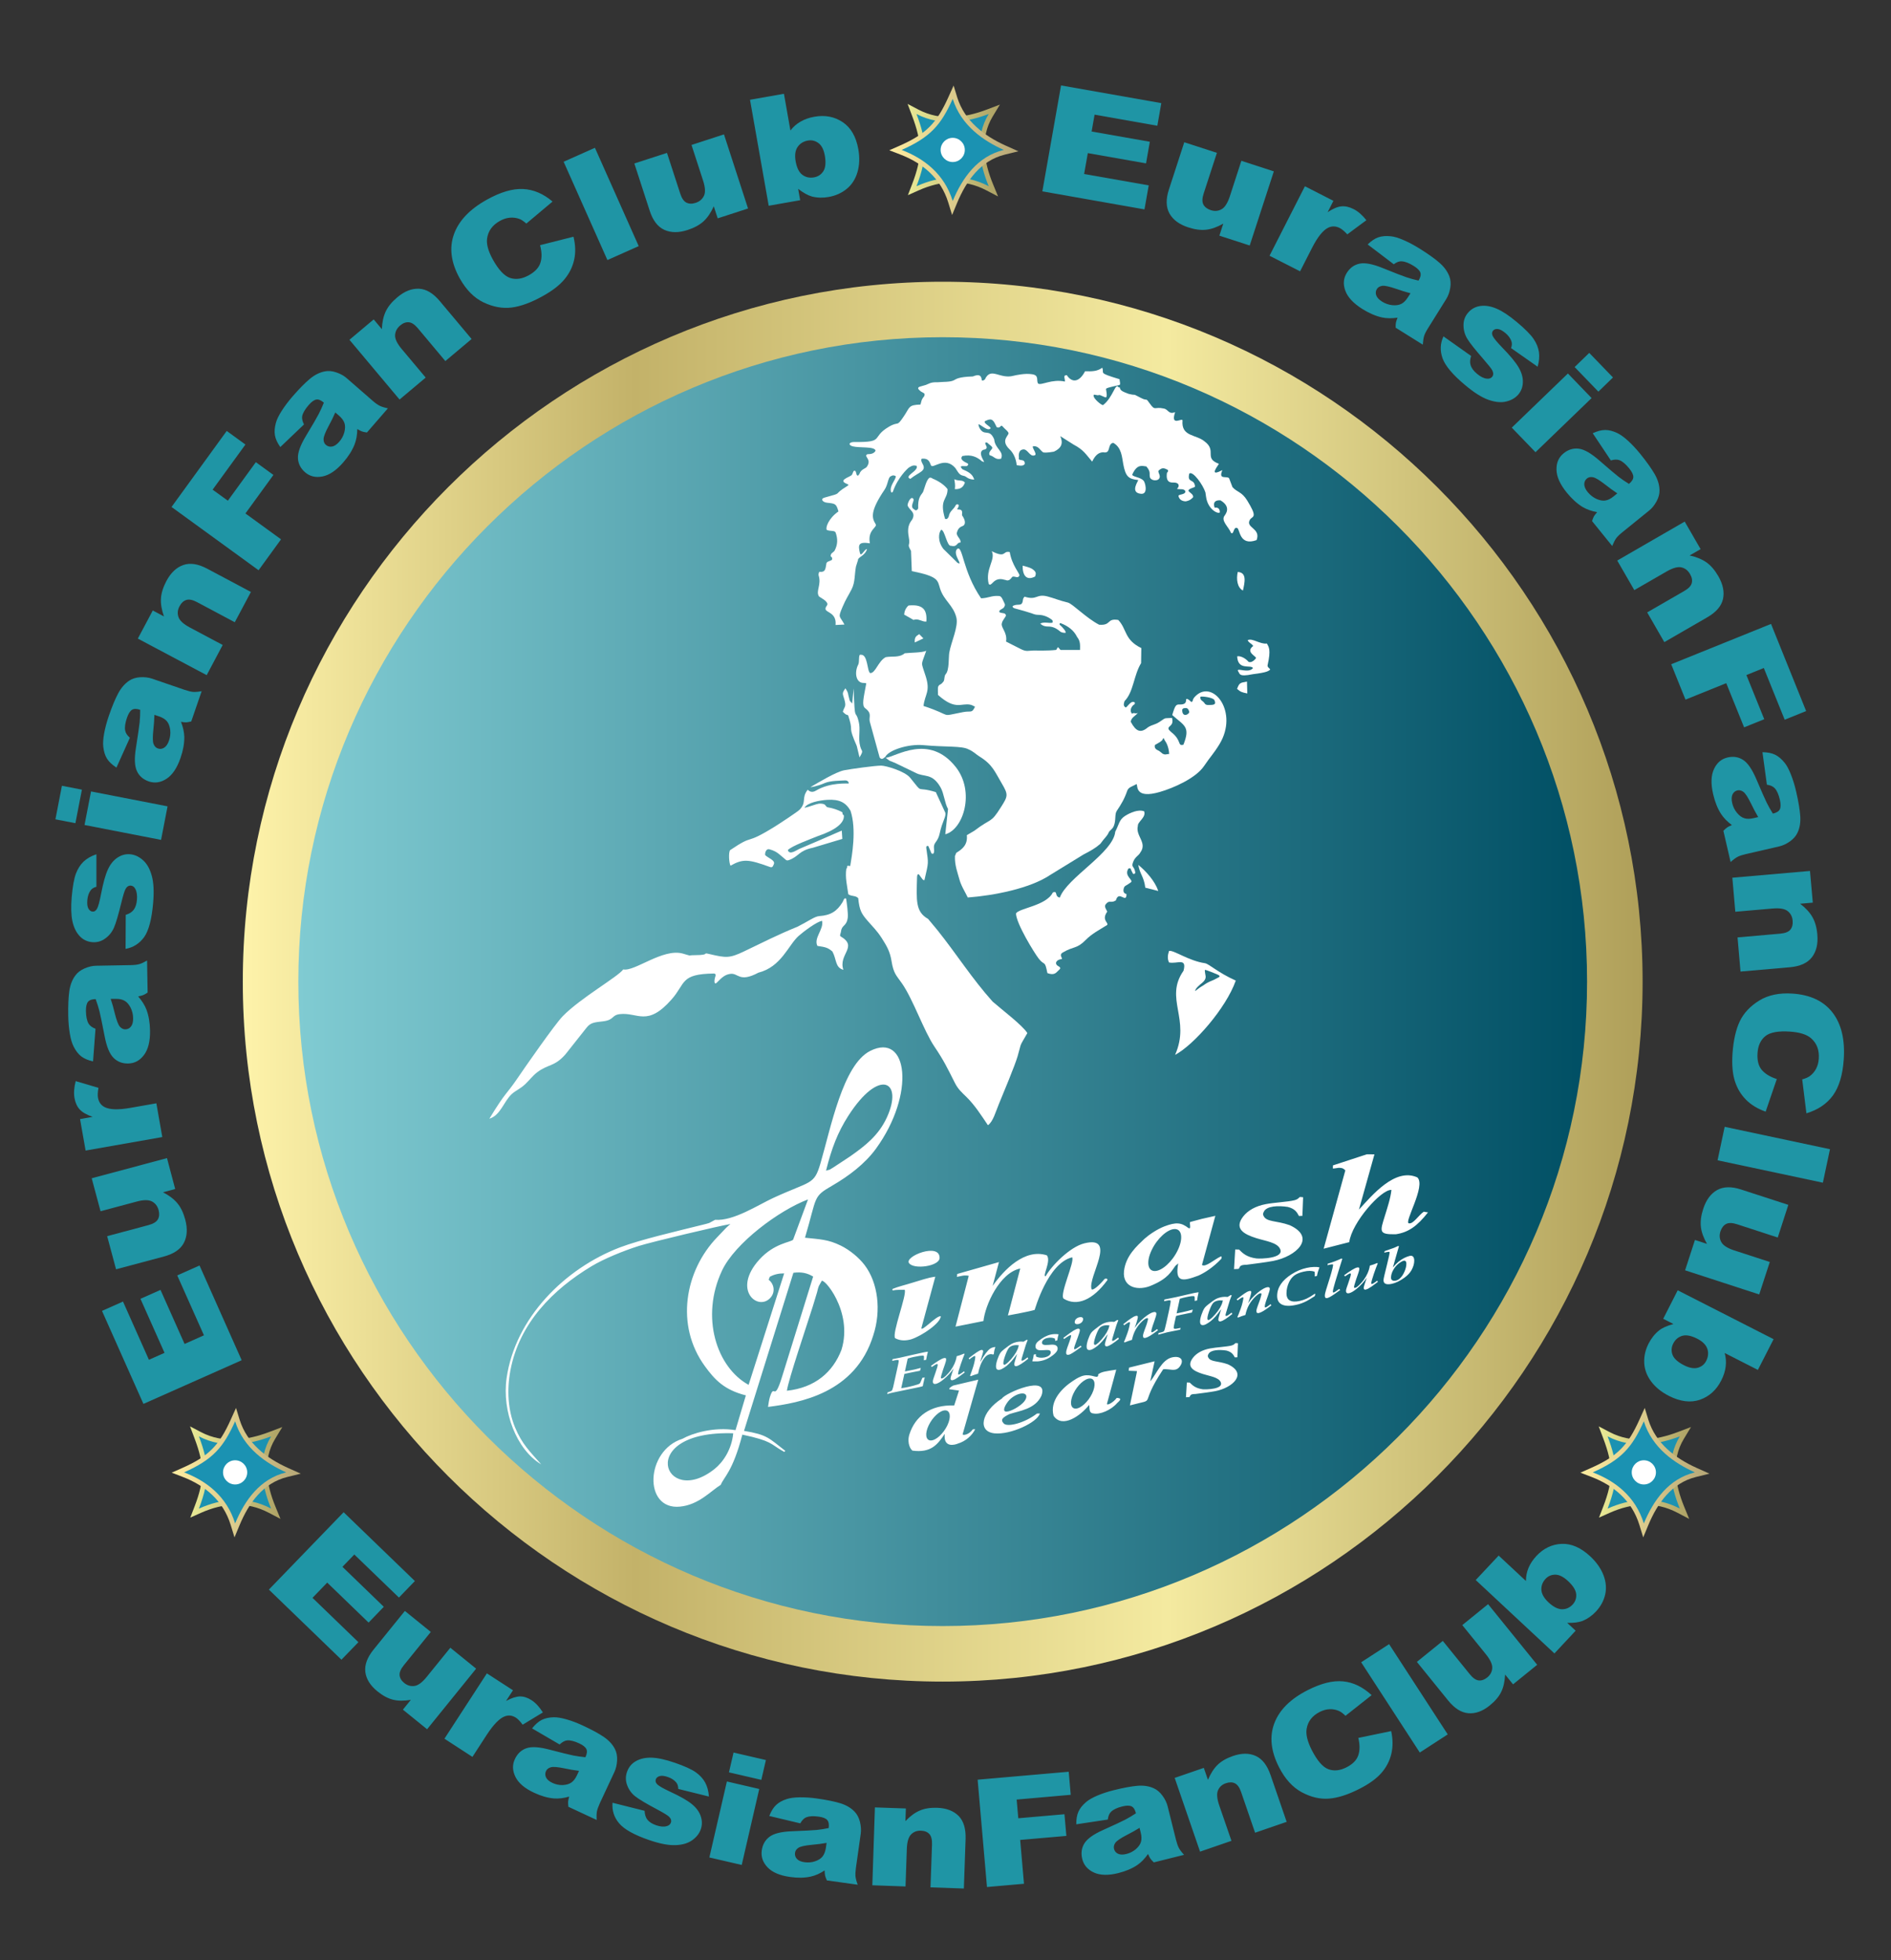 <?xml version="1.0" encoding="UTF-8"?> <!-- Generator: Adobe Illustrator 19.2.1, SVG Export Plug-In . SVG Version: 6.00 Build 0) --> <svg xmlns="http://www.w3.org/2000/svg" xmlns:xlink="http://www.w3.org/1999/xlink" x="0px" y="0px" viewBox="0 0 3377.8 3501.2" style="enable-background:new 0 0 3377.8 3501.2;" xml:space="preserve"><rect x="0" y="0" width="3377.8" height="3501.2" fill="#333333" stroke="none"/> <style type="text/css"> .st0{display:none;} .st1{fill-rule:evenodd;clip-rule:evenodd;fill:url(#SVGID_1_);} .st2{fill-rule:evenodd;clip-rule:evenodd;fill:url(#SVGID_2_);} .st3{fill-rule:evenodd;clip-rule:evenodd;fill:#FFFFFF;} .st4{fill-rule:evenodd;clip-rule:evenodd;fill:#1F95A5;} .st5{fill-rule:evenodd;clip-rule:evenodd;fill:url(#SVGID_3_);} .st6{fill-rule:evenodd;clip-rule:evenodd;fill:#1B92B2;} .st7{fill-rule:evenodd;clip-rule:evenodd;fill:url(#SVGID_4_);} .st8{fill-rule:evenodd;clip-rule:evenodd;fill:url(#SVGID_5_);} .st9{fill-rule:evenodd;clip-rule:evenodd;fill:url(#SVGID_6_);} .st10{fill-rule:evenodd;clip-rule:evenodd;fill:url(#SVGID_7_);} .st11{fill-rule:evenodd;clip-rule:evenodd;fill:url(#SVGID_8_);} </style> <g id="_x31_" class="st0"> </g> <g id="Слой_2"> <g> <linearGradient id="SVGID_1_" gradientUnits="userSpaceOnUse" x1="433.721" y1="1753.368" x2="2934.078" y2="1753.368"> <stop offset="0" style="stop-color:#FEF3AA"></stop> <stop offset="0.28" style="stop-color:#C3B269"></stop> <stop offset="0.66" style="stop-color:#F4EAA0"></stop> <stop offset="1" style="stop-color:#AF9F59"></stop> </linearGradient> <path class="st1" d="M1683.9,3003.5c688.6,0,1250.2-561.6,1250.2-1250.2S2372.5,503.2,1683.9,503.2S433.7,1064.8,433.7,1753.4 S995.3,3003.5,1683.9,3003.5z"></path> <linearGradient id="SVGID_2_" gradientUnits="userSpaceOnUse" x1="532.934" y1="1753.367" x2="2834.865" y2="1753.367"> <stop offset="0" style="stop-color:#80CBD2"></stop> <stop offset="1" style="stop-color:#004F64"></stop> </linearGradient> <path class="st2" d="M1683.9,2904.3c633.9,0,1151-517,1151-1151s-517-1151-1151-1151s-1151,517-1151,1151 S1050,2904.3,1683.9,2904.3z"></path> <g> <path class="st3" d="M2180.5,2468.6c-4-8.7-19.1-10.5-31.8-14.5c-16.8-5.3-30.3-12.8-17.7-29.1c6.2-8,16.7-14,30.3-16.5 c10.8-2.1,30.1-3.1,38.2-5.2c3-0.8,5.1-2,6.6-3.8c1-1.2,3.3-0.3,5.2-0.3l-1,25.1c-1.8-0.4-2.8,0.4-4.7,0c-2.3-4-4.6-9.5-15-12.1 c-12.2-1.8-28.5-1.6-32.2,6.6c-1.2,2.6-1.3,3.3-0.3,5.4c3.9,8.7,17.4,6.2,35,12.5c36.3,16.5,8.9,42-22.2,48 c-8.7,1.7-26.9,4-35.6,5.1c-9.3,0-8.8,2.6-10.2,4.9c-0.7,1.2-4,0.5-6.7,1l1.6-26.4c1.7,0,3.4,0,5.1,0.1 c5.3,5.3,10.6,10.2,23.3,12C2154.4,2481.9,2186.3,2481.4,2180.5,2468.6L2180.5,2468.6z M1309.7,2560 c-2.6,28.4-17.8,51.4-33.4,63.8C1186.1,2695.5,1133.1,2554.4,1309.7,2560L1309.7,2560z M1475.5,2090.9 c9.7-39.1,20.7-68.2,39.7-97.8c55.5-86.6,99-62.4,68.9,2.9c-14.6,31.7-38.1,50.1-65.4,69.3l-30.5,20.1 C1477.6,2091.4,1487.7,2087.2,1475.5,2090.9L1475.5,2090.9z M1793.1,2542.7c7.4,6.8,38.1-1.6,59.2-18l5.2-0.1 c-4.6,16.1-52.5,38.4-81.1,35.5c-30.3-3.1-24.5-37.9,13.4-62.3c5.4-9.4,85-44.3,70.4-4.8c-11.2,24.2-39.8,26.9-57.3,32.8 C1791.5,2531.6,1786.1,2535.3,1793.1,2542.7L1793.1,2542.7z M1337.2,2473.5c-57.4-31.5-86.3-121.3-47.6-203.9 c23-49.2,102-107.9,153.7-127.3l-26.6,71.9c-4,4.7-33.5,6-60.3,35.5c-49.6,54.7-1.8,93.3,20.1,67.9c9.7-11.3,4.8-25.9-3.1-31.4 c-1.1-0.8,1.8-4.3,1.4-5.6c8-4.5,16.7-6.3,25.9-6.2L1337.2,2473.5L1337.2,2473.5z M1405.6,2484c50.5-5.5,82.1-33.3,97.4-72.9 c21.8-69.4-34-132.5-35.7-122.4l-4.5,8c-1.7,4.1-2.3,7.6-3.3,11.4c-2.3,8-5.3,17.6-7.6,25.1 C1441.6,2366,1408.1,2464.7,1405.6,2484L1405.6,2484z M2441.5,2061.7l13.6,0.1l-27.7,98.7c23.5-25.5,64.5-75.3,104.2-57.6 c16.4,14.5-24.9,81.9-14.8,82.1c7.9,1.3,16.9-14.3,26.4-20.8c3.8,0.6,5.5,1.2,7.6,1.2c-19.4,24.8-35.3,35.8-57.4,39.1 c-31.5,0.7-28.2-5.1-19.7-32.8c4.2-13.6,10.3-31.8,11.7-46.4c-18.5-1-70.8,58.5-75.3,93.3l-45.7,11.7l38.7-139.9 c-3-2.9-4.8-4.7-12.3-4.5c-1.5,0-8.4,1.5-10,1.1l0.2-5.5L2441.5,2061.7L2441.5,2061.7z M1287.5,2652 c5.3-13.7,21.3-23.3,38.5-89.6c53.2,11.3,50.4,16.9,71.4,28.9c6.6,3,0.7,3.1,5.5,0.2c-29.9-23.2-32.3-28.9-73.9-35.8l88.2-282.4 c14.8-1.9,25,0.6,35.3,6.8c-18.4,59.3-36.8,118.5-55.2,177.8c-15.3,50.3-13.5,10.1-22.1,37.5c-1.6,5.2-2.5,12.2-3.3,17.5 c56.1-7.2,156-24.1,188-127.9c14.5-44.2,8.5-94-15.5-125.5c-10-13.1-26-26.6-42.7-34.8c-22.5-11-36.6-11.1-63.8-14 c22.2-74.7,13.3-72.6,49.1-93.3c29-16.8,58-38.7,77.6-65.6c71.1-97.7,57.4-209-10.3-174.7c-48.8,24.7-70.2,137.5-88.8,200.9 c-11.5,39.2-16.7,30.5-84.6,61.8c-26.6,12.3-70.9,41.5-103.5,38.9l-10.6,5.7c-3,1.1-8.5,2.3-11.9,3.2 c-43.2,10.8-111.1,26.5-147.6,40.4c-98.4,37.6-187.1,125.9-202.4,233.6c-8.4,58.9,17.4,127.5,61.8,153.9 c-20.1-22.9-34.3-36-46.8-66.2c-12.7-30.8-14.7-66.9-8.2-101.6c16-84.8,76.3-144.7,144.8-186c21.7-13.1,57-27.6,84.6-36.3 c22.9-7.2,144.2-36.1,163.6-39.1l0,0c-3.8,3.3-4.6,3.6-7.9,7l-15.9,16.7c-57.6,59.9-75.2,157.1-21.7,230.3 c17.6,24.2,34.5,42.2,73.1,52l-18.5,62.1c-39.1-6.3-77.8,5.8-94.7,15.4c-66.5,20.8-70.2,127.7-4.5,121.2 C1248.2,2687.7,1268.9,2663.6,1287.5,2652L1287.5,2652z M1629.5,2590.9c34.2,4.7,45.5-11.5,58.1-29.9 c-3,26.2,18.9,19.4,23.4,17.4c14.2-4.3,25-14.2,31-25.7l-4.3,0.2c-7,10.1-18.2,11.3-18.2,8.8l27.9-97.5l-44.6,10.5 c-4.1,2.1-8.3,5.2-7,6.6l17.2,2.4l-8.6,26.6c-42.2-1.5-69.7,19.1-80,51.7c-5.3,16.9,3.9,28.5,4.2,27.4 C1628.5,2589.1,1629.2,2590.4,1629.5,2590.9L1629.5,2590.9z M1627.1,2392.3c-8.8,2.3-18.8,3-28.2-2.2 c-6.1-8.3,21.4-77.8,17.1-86.4c-7,0.1-14.1-0.3-21.1,1.1c-0.9-0.3-1.4-1.5-0.4-2.7c9.9-4.2,23.9-7.4,35.8-11.2 c34-10.6,33.1-9.3,40.4-10.6l-24.8,91.5c-0.9,8.6,27.3-22.8,34.6-20.9C1680.3,2362.8,1647.3,2385.9,1627.1,2392.3L1627.1,2392.3z M1678.3,2247c-0.4,14.6-46,21.1-54.6,9C1615.2,2243.8,1679.1,2218.7,1678.3,2247L1678.3,2247z M2054.6,2467.3 c10.9-12.5,20.4-39,39.4-43c16.2-3.3,21.7,6,13,17c-7.5,9.4-16.7,3.4-29.2,4.3c-46.6,70-7.6,50.7-59.5,64.6l12.2-58.5l0.4-2.8 l-14.7-0.6l0.5-5.6l45.7-11.3L2054.6,2467.3L2054.6,2467.3z M2044.3,2212.6c7.7-6.9,22.2-17,35.7-22.2 c20.7-7.8,29.9-7.1,43.1,3.2c0.6-0.4,2.3,1,2.6-0.4c0.8-3.7-1.1-10.2,0.3-10.6c25.8-6.9,13.9-4.1,44.9-11l-23.9,87.7 c6.2,4.9,22.6-10.2,33.9-15.3c2.5,0.5,0.6,2.8,0.8,4.2c-14.8,15.6-29.6,25-40.9,30.1c-29.5,11.1-42.3,12-36.2-21.7 c-1.7,1.4-3.3,2.8-5,4.2c-7.5,10.2-13,22.4-41.5,34.6c-24.2,11.3-53.4,4.7-50.4-24.9C2010.8,2242.8,2031,2225.3,2044.3,2212.6 L2044.3,2212.6z M1960.2,2458.8c-3.1,2.1-15.5-6.6-30.3,0.1c-5.9,2.6-8.6,4.4-13.3,7.5c-18.7,12.2-42.1,35.3-34.6,62.4 c15.7,23.2,48.6-0.5,63.4-19.4c1.5,4.8-1.4,14.6,7.9,15.2c11.1,2.4,31.2-5.7,42.4-18.8c7.1-6.2,7.4-8.6-1-9 c-6.1,8.5-18.4,14.7-17.3,10.1l16.5-60.6c-19.7,3.1-25.8,3.7-31.7,8C1960.6,2455.5,1962.9,2456.9,1960.2,2458.8L1960.2,2458.8z M2286.6,2230.8c-5.3-11.7-25.5-14-42.4-19.3c-22.4-7-40.4-17-23.5-38.8c8.3-10.7,22.2-18.6,40.4-22c14.4-2.8,40.1-4.1,50.9-6.9 c4-1,6.8-2.6,8.8-5c1.4-1.7,4.3-0.3,6.9-0.4l-1.3,33.4c-2.4-0.6-3.8,0.5-6.2,0c-3-5.4-6.1-12.7-19.9-16.1 c-16.2-2.5-38-2.2-42.9,8.8c-1.6,3.5-1.7,4.4-0.4,7.1c5.2,11.5,23.2,8.2,46.7,16.7c48.4,22,11.8,56-29.6,63.9 c-11.6,2.2-35.8,5.3-47.4,6.8c-12.3,0-11.7,3.5-13.5,6.6c-0.9,1.6-5.3,0.6-8.9,1.3l2.1-35.2c2.3,0,4.5,0.1,6.8,0.1 c7,7.1,14.1,13.6,31,15.9C2251.8,2248.5,2294.4,2247.8,2286.6,2230.8L2286.6,2230.8z M1949.8,2302.5c1.9,3.4,13.2-5.9,23.2-18.1 c2.7-1.5,5.3-0.5,5.3,1.7c-26.2,36.1-54.8,47.8-78.3,33.5c-8.2-6.9,20.2-66.3,15.1-73.9c-43.5,10.4-66.5,93.2-66.9,93.9 c-9.9,3.1-37.9,8-47.8,10l22-83.9c-37.1,7.6-62.9,66.2-65.7,93.8l-49.9,10l23.6-90.7c-1.6-0.9-8.6-0.8-10.7-0.3l-10.4,2.1 l0.6-5.2l74.5-21.2l-11.3,42.6c20.7-29.4,57.4-67.2,96.8-54.7c8.4,9.9-8.9,38.5-2.1,37.4c10.1-18.4,43.3-52.5,69.2-58.8 C1996.8,2206,1942.5,2281.2,1949.8,2302.5L1949.8,2302.5z M1688.3,2519c9.2,0,11,12,3.9,26.9c-7.1,14.8-20.3,26.9-29.5,26.9 c-9.2,0-11-12-3.9-26.9C1665.9,2531,1679.1,2519,1688.3,2519L1688.3,2519z M1946.9,2462.1c9.2,0,11,12,3.9,26.9 c-7.1,14.8-20.3,26.9-29.5,26.9s-11-12-3.9-26.9C1924.4,2474.1,1937.7,2462.1,1946.9,2462.1L1946.9,2462.1z M2098.4,2195.2 c-12.9,0-31.4,16.8-41.2,37.5c-9.9,20.7-7.4,37.5,5.5,37.5c12.9,0,31.4-16.8,41.2-37.5C2113.7,2212,2111.3,2195.2,2098.4,2195.2 L2098.4,2195.2z M1826.2,2488.8c-8,0-19.4,6.4-25.5,14.3s-10.9,18.2-2.9,18.2s25.7-10.3,31.8-18.2S1834.2,2488.8,1826.2,2488.8z"></path> <path class="st3" d="M2786.5,2356c0.3,0.3,0.9-1.3,0.9-0.9l0,0C2787.4,2355.2,2786.2,2355.7,2786.5,2356z"></path> <path class="st3" d="M1704.7,856c8.3,3.9,14.2,0.3,18.9,5.9c-2.4,6.5-6,12.2-18,11.8C1706.7,866,1705.4,861.3,1704.7,856z"></path> <path class="st3" d="M1826.7,1010.3c5,1.3,13.1,3.3,16.9,5.8c8.3,5.5,6.9,8.6,5.4,13.6 C1833.3,1037.9,1826.4,1027.3,1826.7,1010.3z"></path> <path class="st3" d="M2220.2,1054.8c-10.3-5.4-12.1-20.4-9.3-33.2C2228,1022.4,2223.2,1041,2220.2,1054.8z"></path> <path class="st3" d="M2243.5,1175.6c1.3-3.3-19.8-10.9-4.9-21.8c-4.2-5.8-7.2-4.7-10-10.4c8.5-4.3,21.7,7.6,34.4,6 c3.4,6.2,7.5,10.9,1.4,37.9c-1.3,4.5,3.1,5.7,4.6,8.6c-3.3,2.5-4.5,5-31.2,8.3c-26.3,5.4-22.7-1-26.7-6.1 c-1.3-5.9,19.2,5.3,27.1-4.9c-4.3-6.7-27.1,4.9-28.3-20.9c4.8-1.1,13.4,1.9,20.4,9.8C2234.1,1183.9,2239.5,1181,2243.5,1175.6z"></path> <path class="st3" d="M2209.7,1230.5c4.2-11.5,5.8-10.8,17.7-13.2l0.6,21.3C2216.9,1236.3,2216.3,1235.8,2209.7,1230.5z"></path> <path class="st3" d="M2069,1591.4l-23.2-5.9c-2.5-20.2-9.8-24-12.5-40.7C2047.7,1556.5,2063.1,1574,2069,1591.4z"></path> <path class="st3" d="M2088.2,1698.5c7.6-2.3,34.7,17.6,64.2,21.9c7.5,1.3,22.9,16.7,55,31c-17.2,49.2-75.1,115.2-108.4,132.7 c28.3-63.9-19.8-100.5,15.1-150.3c6.3-24.3-11.6-11.5-26-14.8C2084.8,1711.7,2086,1705.3,2088.2,1698.5L2088.2,1698.5z M2134.8,1770.3c0,0,8.4-6.8,11.3-8.3c3.5-1.8,5.8-4,9.9-6.3l2.1-1.1c4.3-2.4,9.8-3.9,14.5-6.8c3.4-2.2,11.1-3.6,0.8-7.8 c-1.2-0.5-20.5-8.5-21-7.6c-0.9,1.6,1,8.8,1.2,11.5c0.5,6.6-5.2,10.8-10.2,14.8c-2.1,1.7-6.6,6.2-7.6,8.4l-0.2,0.3 C2135.5,1767.6,2134.9,1770.3,2134.8,1770.3z"></path> <path class="st3" d="M1992.1,1485.5c7-13.2,6.6-21.3,18-28.5c8.4-5.2,23.2-12,33.6-7.9c4.1,10.7-12,18.8-11.2,26.1 c-4.6,17.9,17.3,29.7,4.5,47.3c-2.8,5.6-8.9,7.5-12.4,15.7c-5.2,12.4,1.8,7.3,3.4,21c-1.9,1.5-2,2.8-4.2,1.3 c-1.1-2.1-2.1-4.2-3.2-6.3c-0.5-2.6-1.7-4.4-5-2.8c-8.5,13.4,9.6,20.1,4.5,24.5c-11,7.9-10.4,5.4-12.4,9.5 c-3.1,8.9,2,11.1,4.5,11.4c-0.1,18.5-13.5-7.9-19,11.4c-9.5,6-11.4-2.2-18.7,7.7c-2.1,4.7,2.1,8.9,3.3,12.4 c-11.2,15.5,3.8,20.1-0.4,24c-13.4,8.4-27.2,15.4-38.2,26.7c-15.7,16.1-21.7,11-40.1,21.9c-9.4,4.6,0.8,11.7-3,12.1 c-9.8,1.2-13.3,8.6-5.6,12.7c6.8,3.6,1.3,6.1-0.3,8.1c-4.5,4.6-7.8,8.4-19.3,4.3c-4.9-24.4-4.5-11.9-15.5-25.9 c-7.6-9.7-40.1-62.4-40.6-80.5c4.1-9.5,54.1-13.6,65.8-37.6c9.6-3.9,2.3,7.3,12.5,9.1C1905.9,1567.6,1988.6,1523.3,1992.1,1485.5 z"></path> <path class="st3" d="M1766.1,1043.1c-6.7-27.3,13-43.4,5.4-58.6c26.6,13.4,19.1-1.6,32.2,1.6c3.7,23.5,18.3,38.7,17.2,41.7 c-3,7.9-11-2.6-14.4,4.8c-0.3,0.1-3.7,3.4-3.7,3.4c-5.3,1.7-3.4,0.2-8.3-0.4C1774.1,1029.2,1772,1049.2,1766.1,1043.1z"></path> <path class="st3" d="M1626.1,855.3c-12.8-4.8,15.6-14.2,11.2-23.3c-4.5-0.9-6.8-1.3-13.4,2.8c-3.1,2.1-20.5,18.7-28.7,42.7 c-0.7,2-2,2.4-3.4,1.7c-4-10.7,8.3-21.9,8.4-28.6c-2.8-1.9-5.8-2.1-9.5,0.3c-4.4,2-4.8,15.5-10.7,23.8 c-26.2,38.7-22.7,50.4-16.1,61.1c4.4,6.4-14.7,9.8-10.1,34.6c-20.1-3.1-21.7,2-17.5,18.3c2.5,5.7,7.5-7.7,12.4-8 c-3.6,12.5-16.7,14.3-16.1,19.7l-3.6,11.4c-2.8,14.7-1.3,27.7-7.6,40.3c-5.8,11.5-10.3,17.5-16.3,31.7 c-8.8,20.8-5.6,14.9,3.3,31.7c-5.3,0.3-10.6,0.5-15.9,0.8c2.1-21.4-16-22.1-17.7-27.7c-1.7-6.5,7.6-7.1,0.3-14.8 c-3.2-3.3-9-6-12.3-8.7c-6-9.7,5-20.4-0.6-37.7c-0.6-1.9,1.1-6.2,1.4-6.1c10.4,1.1,10.8-3.6,12.7-15.6c0.3-0.6,1.5-2.1,2.4-2.4 c1.6-0.7,3.2-1.3,4.8-2c2.7-1.1,3.2-1.4,2.9-4.4c-0.1-3-4.6-1.3-1.5-7.9l5.6-4.9c6.4-11.8,6-22.2,2.1-33.1 c-2-4.1-10.3-1.7-15.8-4.6c-2.5-3.9,3.1-20.6,20.9-32.9c-4-14.1-5.6-13.9-20.4-15.6c-8.2-0.9-12.2-7-4.5-9.1 c36.3-10,11.9-3.1,40.5-20.6c3.7-2.3,2.6-2.6-1.6-4.4c-13.8-5.9,3.3-10.8,9-14.7c2.9-2,2.7-8.6,5.9-8.4c3.3,0.2,2.3,7.8,5,8.7 c2.3,0.7,2.7-2.6,3.6-3c2.9-8.6,10.9-9.2,13.3-12.8c9.7-14.1-7.1-18.2,1-22.4c0.8-0.3,10.9,1.1,14.5-6.2 c-1.3-8.1-28.9-4.6-40.9-7.8c-8.6-2.4-6.8-7.8,3-7.7c55.5,0.6,28.8-7.9,61.6-27.2c19-11.2,12.8,2.3,27.7-20.1 c9.8-14.7,7.2-19,28.8-19.6c1.9-5.4,0.9-8.1,6.7-14.9c1.3-3.7,1.1-4.6-2-6.3l-3.7-2c-4.3-3.6-7.8-6.5-2.4-8.7l11.1-3.2 c5.7-2.1,8.6-5.2,20.6-4.7c10.3-1,23.3-0.1,29.8-3.8c3.6-1.8,7.6-5.9,33.4-6.6c12.8-5.3,15.1-0.6,16,6.3c0.2,2,4,0.7,5.6-1 c10.6-23.2,26.4,0.1,50.9-6.5c4.8-1.2,20.8-4.6,32.2-2.9c14.9,1.5,8,11.2,12,16.8c5.6,3.9,24.5-8.7,47.7-3.6 c1.2-3.8-4.5-11.9,3.6-11.3c9.7,14.7,22.8,11.8,32.5-7.1c11.8,0.3,21.5,0.5,30.7-6.3c4.4,10.4-9,8.5,30.9,20.5 c0.2,4.2,2.1,8.3,0.2,10.1c-1,0.9-22,4.3-24.3,7c-0.5,0.6,2.9,13,0.1,15.2c-1.6,1.3-10.6-5-12.8-4c-3.1,1.5-8.9-2.2-9.5,0.2 c-1.4,6.1,15.2,18.9,16.9,17.7c17.6-13.4,22-40.5,27.2-32.1c0.5,0.7,2.6,0.2,2.7,0.9c0.9,5.1,4,6.8,15.5,11.1 c16.9,4.2,3.9-2.1,22.3,7.4c13,6.7,7.1-2.2,16.3,10.7c9.3,13,8,4.5,23.9,8.1c9.2,1.3,8.2,11.1,20.8,6.6 c-9.2,27.3,13.7,8.7,13.2,15c-2.5,29.1,24.2,24.4,39.4,37.2c22.7,16.9-2.1,29.8,25.6,40c-7.3,10.8-14.6,22,6.2,11.3 c-7.9,18.2,8,9.7,12,14.5l6,15.8c8.5,9.6,16.5,7.8,26.5,24.2c17.4,28.5,11.4,27.5,5.5,32.8c-11,16.1,19.6,15.5,11.1,37.7 c-31.4,11.3-29.5-20.1-34.7-21.6c-7.2-3.1-5.6,13.8-11.3,8.3c-3.6-10.3-18.9-21.6-10.7-31c0-0.8,13.1-14.4-7.9-26.8 c-16.7-0.9-10.2,13.3-10.2,13.3c5.4-1.2,9.4,1.6,9.1,8.4c-3.4,3.2-21.6-5.5-24.6-28.3l-1.1-7.5c-4.3-13.5-22.4-38.9-28.8-33.7 c-4.3,17.8,8.9,8.3,10.2,22.9c0.2,2.5-10.6,3.2-11.6,7.3c-0.7,2.9,9.9,6.5,8.1,12.3c-4.1,4.2-6.9,6-13.2,7.2 c-9.1-0.4-12-5.7-12.7-9.2c-1.3-4,11.5-1.9,12.3-8.3c-1.7-6.1-10.2-3.3-15.3-4.9c4.1-2.7,6-10.9-5.1-11.2 c-3.9-0.1-15.4,1.8-12.6-17.4c1.6-1.3,2.8-3.7,1.5-5.2c-4.6-2.3-9.2-5.2-15,0.1c-5.7,3,4.5,9.9-1,16c-1.4,2.8-12,4.5-15.7-2.2 c-2.2-6.7,2.4-9.6-6.6-20.1c-8.3-1.2-16.6-4.1-24.9,13.9c-2.1,4.5,14,4.9,19.5,11.2c2.9,1.4,9.6,24.9-4,23.8 c-21.3-1.8-3.9-24.4-5.2-24.6c-17.4-1.9-22.4-6.1-26.6-28.1c-2.4-12.8-2.9-30.1-18-38.4c-11.4,2.4-3,19.9-17.9,16.9 c-9.6,0.2-15.2,7.4-19.7,16.7c-11.2-12.9-14.9-20.8-33.3-30.5l-23.7-15c5.6,12.5,2.4,21.4-11.3,27.7c-3.6,0.4-11.5,2.3-19,1.4 c-5.8-3.7-8.1-11.6-17.5-11.2c-5.3,0.3,8,14.7,2.1,16.3c-9.1,3.8-12.6-13.1-21.9-10.2c-6.1,1.1-7.1,8.9-6.2,14.1 c-2.6,8.4,11.5,0.2,10.3,11.8c-2.1,2.4-4.2,3.8-14.3,2c-1.3-13.2-6.9-22.8-12.4-28c-19-17.8,1.5-25.9-2.8-30.7 c-1.4-2.9-5.2-5.1-10.2-10.8c-3.4-3.9-3.5,4.7-10.3,1.6c-5.6-11.8-7.8-17.1-19.2-11.6c-8.7,2.9,9.1,10.5,8.3,13.6 c-5.4,7.2-21.3-10.7-21.8-6.3l1.4,4.6c9,18,17.7,0.3,26.8,21.4c1.4,17,18,21.2,12.3,34.6c-10.3,2.7-12.8-4.8-20-6 c-2.6-2.9-0.8-6.5,3.7-11.7c2.2-3.1-2.2-5.6-6.5-9.1c-0.7-2-8.7-5-4,3.3c4.2,7.5-5.1,7.3-5.3,7.7c-7.8,4.2-2.3,13.8,2,21.6 c-0.9-0.2-2.8-0.7-3.7-0.9c-9-7.9-19-12.9-35.4-9.7c-3.7,4.4-1.5,8.1,8.4,12.7c2.8,1.3,2.6,2.7,0.3,4.9c-2.9,2-17.4-3-8.6,6 c9.4,4.2,18.1,7.8,21.1,18.5c-10.7-0.3-13.5-4.7-16.5-6c-9.1-2.3-9.4-2.3-17.2-14.6c-18.8-22.2-40.6,2.6-43.6-5 c-2.7-6.8-4.6-12.3-15.1-11.8c-3.6-0.4-2.2,5.4,0.1,9.2C1655.8,841.8,1641.1,843,1626.1,855.3z"></path> <path class="st3" d="M1581.2,1352.1c-2.1,0.7-5.7,6.7-10,0.7l-17.6-64.1c-1.9-8.8,4.7-14-8.2-23.8c-6.5-4.9-2.8-18.1,2-44.5 l-3.9-0.6c-15,0.9-17.7-19.3-10.4-32.9c2.5-4.7-0.2-19.1,4.3-17.4c13.1-1.5,11.2,29.9,17,32.7c9.4,0.4,14.2-21.2,27.6-28.4 c11.4-2.3,24,1.5,34.1-7c11.5-1.3,30.6-0.9,38.4-4.4c-9.9,28.6-9.6,17.6-0.8,46c8.5,27.3-1.5,31-4.1,52.5 c56,18.4,26,19.5,70.7,11c14.8-2.8,15.4,2.8,21.3-9.7l-5.1-2.5c-0.8-0.3-1.7-0.7-2.6-0.9c-17-3.9-26.6,10.9-58.4-17.6 c-0.2-12.5-0.9-14.4,2.2-17.5c1.4-1.4,3.5-1,7-5.7c0.7-1,0.5-0.4,1.1-1.6c1.6-3.1,0.6-9,3.5-12.3c6.6-7.4,4.9-29.5,6.3-38.1 c3.1-18.9,16.8-46.8,12.7-63.1c-5.5-22-22.2-30.2-29-51.3c-4.8-15.1-2-21.8-50.6-31.5l-1.4-36.1c-8.4-14.7-0.5-6.3-4.1-25.2 c-4.1-21.9,4.9-27.8,6.7-31.7c6-12.8-5.2-15-8.7-24.3c-0.5-2.8,5-16.9,9.8-12.4c4.1,4-7.8,14.6,2.5,19.7c1.1,1.7,4.5,2.5,6.6-2.1 c-0.6-18.4,3.8-22.2,8.6-29c2.4-5.4,6.3-23.6,12.1-25.8c1.2-0.4,3.9,0.5,5.4,1.8c11.5,4.6,21.5,11.9,26.4,18.8 c-0.2,19.7-15.2,17.5-4.5,52.8c3,1.6,5-0.5,6.5-3.8c1.9-10.7,8.7-12.4,12.4-20.1c1-2.2,3.6-2.8,5.5-0.7c0.4,5.6-4,6.1-2.1,7.9 c8.4-0.1,8.7,2.5,8,10.3c3,4.5,8.3,13.3,2.8,18.4c-2,1.9-9.2,1.5-12,12.8c-1.5,6,7.8,11.3,6.6,17.6c-7.5-0.5-4.9,8.7-17,5.8 c-7.3,1.5-10.8-27.1-17.4-28.7c-5,5-6.9,20.8,3.8,34.4c8.4,8.2,16.7,16.4,25.1,24.7c12.1,6.5-9.8-15.4-0.6-24.7 c10.4-7.5,9,38.9,42.8,88.2c13.9-0.6,18.6-5.1,30.9-4.2c5.9-0.8,7.9,7.4,10.9,13.1c1.7,3.2,0.3,5.7-2,8.4l-6,3.7 c-1.9,2.2-2,3.9,1.1,4.7c4.3,1.1,8.3,0.2,9.4,4.4c0.7,2.7-6.3,8.3-7.4,15.1c-1.3,7.9,10.3,15.8,7.7,32c8.1,4.4,17.1,8.5,26,13.2 c10.5,5.5,14,2.9,22.4,2.8c10.1-0.2,24.9,0.7,41.1-1.1c0.4,0,2.3-4.8,3.5-4.8l4.3,4.9l34.8,0c0.2-9.3,0.6-15.9-5.1-23 c-6-12.3-16.3-19.7-29.3-24.8c-1.6-0.1-2.2-0.3-2.1,2.5c6.5,5.8,11.7,12.3,10.8,14.6c-2.7,0.4-7.5-0.3-9.9-2.4 c-8.5-7.2-14.7-8.7-21.7-8.8c-2.5,0-8.8-0.1-13.7-5.3c7.8-3.7,15.7,0.1,21.9-1.6c0.6-2.2,0.3-4.5-1.2-5.1 c-5.8-4.6-14-8.6-23.5-8.8c-5.7-0.1-7.4-0.8-13-2.9l-12.6-3.9l-17.6-4.9c-2.4-0.7-4.9-3.2-2.5-4.5c8.5-4.3,15.5,1.7,17.2-8.5 c1-6.2,0.9-4.6,3.3-7.8c22.5,7.2,20.5-5.7,40.9-0.4c11.6,3,20.3,7.1,36.7,11c8.9,2.8,32.2,27.3,55.5,39.5 c22.4,1.8,12.9-11.9,34.2-8.5c15.7,16.4,10.4,35.4,41.2,50.2l-0.4,26.9c-13.4,22.2-13.4,51.5-29.5,67.8c-2.6,7.3-1,9,0.8,10.5 c2.3,4.9,9.1-12.4,16.6-8.5c1.6,0.8,1.5,3.6-1.4,4.8c-3.8,3.3-7.7,10.2-2.7,15.8c3.9-2.9,5.8,1,10.4-1.6 c-3.8,5.3-11.7,8-12.7,15.9c9.3,17.4,17.6,21.2,30.9,9.8c8.5-5.2,11.8-3.8,21.1-9.9c11.4-7.4,5.6-5.8,21.7-6.7 c4.4,15.8-9.7,13.8-5.6,21c1.1,1.3,3.3,3.6,4.5,4.5c19.2,15.2,10.3,25.2,21.5,22.3c13-32.6,1.3-33.9-20-53 c5.5-18.7,7.3-19,13.6-18.8c18.2,0.3,6.1-14.1,15.2-8.9c0.7-0.2,5.1,4.7,5.8,4.5c4.2-3.1-0.3-3.7,7.5-11.1 c31.2-29.8,77.1,29.5,42.1,86.7c-10.3,16.8-16.2,22.1-27.3,38.6c-14.7,21.8-54.4,39.3-79,46.4c-44.3,12.8-39.3-10.3-41.5-14.1 c-6.8,4-14.5,5.3-16.8,12c-5.1,14.9-10.9,24.3-18.6,35.8c-4.2,6.2-1.1,16.6-5.3,26.9c-2.5,6.3-7.3,7.6-9.2,11.8 c-3.1,7.1-7.2,9.3-15,20.3c-8.3,7.4-17.6,12.7-29.8,18.9l-59.3,36.4c-36.7,24.7-101.4,37-147.6,40.5 c-5.3-10.9-12.2-21.4-15.2-33.2c-2.7-10.3-8.5-24.5-7.7-41.2c1.3-1.2,1.3-4.8,3-5.8c10.1-6.2,20-13.9,18.2-31.1l4.2-2.5l9.2-5.4 c31.5-24.1,28.6-12,47.7-42.4c12.3-19.5,13.4-21.8,1.1-42.5c-12.5-21.1-16.3-33.4-40-48c-5.8-3.6-10.2-8.7-19.2-12.5 c-11.9-6.5-41.3-3.8-80.7-7.5C1621.9,1328.4,1586.8,1340.1,1581.2,1352.1L1581.2,1352.1z M2078,1318.5c-3.9,5.9,0.1,2-5.9,6.8 c-0.8,0.6-8.8,5.3-9.2,5.4c-1.9,9.1,7.6,9.1,9.6,12.2c3.2,1.6,2.3,3.4,8.1,4.6c1.4,0.3,6.6-1.1,7.7-0.7c0-7.5-2.9-18.1-7.6-24.1 c-0.1-0.2-1.9-3.8-2-4.1C2078.3,1318.4,2078.2,1318.2,2078,1318.5L2078,1318.5z M2116.1,1264.8c-2.3,0.1-3.4,0.8-4.4,2.7 c-0.3,16.1,14,7.6,12.5,3.4C2122,1264.1,2119.5,1264.6,2116.1,1264.8L2116.1,1264.8z M2144.2,1244.4c-1.1,6.9,4.5,6.9,7.3,11.5 c1.7,2.7,3.7,3.4,7.2,3.3c7.7-0.2,15,0.4,10.4-8.9C2167,1245.9,2147.8,1243.3,2144.2,1244.4z"></path> <path class="st3" d="M1693.4,1445c-6-10.7-7.2-27.9-13.2-38.4c-15.2-26.9-29.6-17.8-45.2-26.5l-36.5-17.6c-2.3-0.9-6-2.3-8.4-3.6 c-12.7-6.6,13.3,8.1-4.1-2.4l-3.9-2.9c18.2-2,77.6-44.1,125.3,16.6c34.4,43.8,13.7,111.4-18.9,119.9L1693.4,1445z"></path> <path class="st3" d="M1668.9,1869c-18.8-27.9-37.9-84.1-57.8-112.6c-10-14.4-15-17.2-18.7-40.3c-2.7-16.8-8.7-26.8-17.2-40.2 c-9-14.1-16-20.2-25.6-31.4c-10.6-12.4-14.4-18.1-16.6-40.3c-5.3-5.3-10.7-2.5-17.7-6.9c-1.7-13.2-6.1-30.1-3.5-45.8 c3.7-2.3-2.6-6.6,6.9-4.7c2.9-17.6,11.7-65.3,0.5-98.8c-8.6-14.8-19.8-20.7-41.6-19.4c-13.3,0.8-35.8,4.9-40.6,14.3 c9.2-2,20.7-6.8,25.4-7.4c3-0.4,7.1-0.1,9.7,1c2.7,1.1,3.4,4.9,6.3,5.4c10.9,2,18.1,4.6,25.3,8.4c2.9,1.5-0.9,3.1,3.6,5.9 c1.5,13.3-14.2,26.3-46.5,37.2c-11.9,4.9-47.2,17.7-53.6,25c3.2,9.5,15.1,0.2,20.4-2.1c28.5-12,36.1-15.4,76-32.8l1,14.9 l-52.7,15.8c-25.5,5.2-24.6,15.6-42.9,22.1c0,0-3.1,1.3-5-0.3c-11.6-9.5-15.6-15.2-29.1-18.9c-5.6-2.1-8.7,4.6-8.2,10.1 c5.2,5.4,18.3,9.2,15.7,16c-2.1,5-2.9,6.9-7.5,5.2c-37.8-13.7-47.7-14.8-70-2.2c-2.7-4.4-3.9-23.3-0.8-27.7 c46-31.1,22.5-6.6,79.9-42.1c7.7-4.8,40.8-26.5,44.4-30.3c12.9-13.6,2.7-20.6,14.2-35.4c0.7-0.9,4.7,7.5,15.1,1.3 c25.9-15.3,56.5-12,58.2-12.7c0.7-0.3-0.5-5.8-6.5-5.4c-7.6,0.5-26,0.3-35.9,4.6c-14.1,6.2-26.9,8-25.5,7.2 c13.8-8,44.8-26.9,59.8-29.9c12.4-2.4,54.8-8.3,66.2-8.3c8.3,0,42.2,9.8,51.8,21.7c25.1,31,7.9,13.9,45.8,25.6l17.1,37.1 c1.3,7.6-5.5,14.8-10.2,36.8c-3.1,14.5-9.9,15.5-10.3,23.5c-0.4,1.5,2,12.7-2.2,12.8l-2.1-0.7l-5.7-13.2 c-4.7-1.2-3.7,3.5-3.4,5.3c3.6,26,4.2,22.7-3.3,54.6c-0.2,2-2.3,1.1-3.9-0.8l-6.1-8.3c-2.3-1.7-3.3,1.5-3.4,4.5 c-1.2,42.6-2.9,62.1,19.7,74.9c0.6,0.3-0.6-0.3,0,0l16.8,20.2c34,42.5,61.6,86.4,98.5,127.5c16.1,14.1,53.5,42.4,62,56.2 c-15.8,27.8-9.3,13.6-17.4,41.4c-5,17.1-25.1,65-33.6,85.7c-5.8,14-10.2,31-19.4,37.5c-11.5-17-23.3-35.8-38.8-50.9 c-7.9-7.7-14.5-13.4-20.2-24.6C1691.9,1907,1686.6,1895.3,1668.9,1869z"></path> <path class="st3" d="M1622.8,1081.5c25-2.4,33.6,6.6,31.9,28.7c-7.7,0.8-14.1-6.2-23-3c-5.6-3.2-11.1-6.3-16.7-9.5 C1615.5,1091.7,1617.8,1086,1622.8,1081.5z"></path> <path class="st3" d="M1634,1147.5c-0.7-9.9,2.7-11.4,8-14.9l7.4,7.7L1634,1147.5z"></path> <path class="st3" d="M1530.4,1332.4c-16.1-36.9-6.4-24.1-12.9-46.6c-4.6-15.9-0.7-2.7-12-14.5c3-10.2,6.5-8.4,2.8-21.8 c-2.8-10.2-5.1-10.9,1.9-20.1c5.9,9.2,4,8.9,5.9,15.3c2.6,8.6-0.2,4.9,6.1,11.8l2.6-26.8c2.3,65.7,2.8,33.2,9.2,60 c3,12.6-0.5,24.9,1.4,37.8c2.7,18.1,9,9.7-0.1,25.3L1530.4,1332.4z"></path> <path class="st3" d="M1280.4,1755.1c-4.3,4.5-5.6-2.2-2.5-11.4c1.1-2.8-0.2-4.9-2.5-4.9c-60.8,0.8-50,17.1-75.9,46.4 c-43.6,49.4-60.2,22.5-92.2,26.1c-15.3,1.8-9.8,10.5-30.2,12.9c-15.5,1.8-22.3,2.1-29.8,11.9l-37,46.7 c-19.8,22.9-31,17.3-51,32.6c-8,6.1-13.3,13.6-21,20.9c-9.3,8.8-16.8,11.1-24.1,17.7c-14.4,13.2-20.1,38.2-40.1,44.1 c30.8-50.6,29.1-40.9,51.7-74.3c10.5-15.6,65.7-94.9,79.4-108.8c32.2-32.9,97.7-69.7,108.1-83.5c20.3,4.2,70.6-38.1,106-28.4 c20.1,5.5,5.5,3,22.2,2.9c30.1-0.1,10.2-5.6,26.9-1.7c28.4,6.6,34.6,7.4,60.4-4.9c32.9-15.7,60.8-30.1,96-44.3 c20-10.2,30.5-18.4,38.9-18.9c20.4-1.4,31.4-8.8,41.3-24.8c2.1-3.3,2.3-8.4,6.4-6.4c1.2,7.7,3.8,27,2.9,34 c-2.1,16-10.6,12.5-12,24.5c-0.3,3.2-3.1,7.6-0.7,9c31.9,18.7-4.7,31.8,4.9,59.7c-14.9-4-11.9-18.6-19.6-32.7 c-8-6.9-12.3-7.9-26.8-10c-7.1-14,11.6-29.5,8.4-44.7c-9,0.7-34.6,20.3-42,26.9c-18.3,16.3-30.8,55.2-71.8,65.6 c-35,18.6-35.7-0.3-50.6,2.2C1295.7,1740.9,1290.8,1744.3,1280.4,1755.1z"></path> <path class="st3" d="M1579,855c-3.3-1.1-7,1.5-7,5.6c0.2,0,1.8,2,2.3,2.3c1.7,1.2,2.4,1.2,4,0.7c0.2-0.3,1.3-2,1.4-2 c0.4-2.1,1.2-1.8,0.3-4.2c-0.1-0.9-0.5-1.2-0.8-1.9C1579.1,855.1,1579.2,855,1579,855z"></path> <path class="st3" d="M1630.5,819.3c-2.3,2.2-5.1,3.8-8,5.2c-4.9,2.4-13.4,6.8-17,10.5c-1,1.1-4.2,6-2.8,6.8l0.2,0.3 c3.7,1.8,4.7,3.2,9.8-1.1c2.8-2.4,8.5-6,9.7-9.4c1-2.9,7.6-5.3,7.9-9.7C1630.3,821.3,1630.3,819.4,1630.5,819.3z"></path> <path class="st3" d="M1584.8,2490l0.7-3.1c4.1-1.3,6.6-2.3,7.3-2.9c0.7-0.6,1.6-2.8,2.6-6.5c0.4-1.5,2-8.6,4.7-21.2l4.1-18.7 c0.8-3.6,1.2-5.9,1.2-7.1c0-0.8-0.4-1.2-1.2-1.4c-1.3-0.2-3.3,0-6.1,0.6l-4.4,1l0.6-3.1l7-1.4l6.6-1.3l21.8-5l19.6-4.3 c3.1-0.7,5.6-1.1,7.5-1.3l0.6,0.2c-1.3,4.8-2.3,9.5-3.1,14.2l-4.1,0.9l0.2-2.9l0.1-3.4c0-1.3-0.6-2-1.7-2 c-3.3-0.2-9.1,0.7-17.4,2.5c-3.5,0.8-6.8,1.7-10,2.7c-2.1,9.7-3.8,17.3-5,23l17.4-3.5c1.5-0.3,5-1.2,10.5-2.7l0.4,0.5l-1.4,4.5 c-7.8,1.4-15.5,3-23.1,4.6c-1.7,0.4-3.3,0.8-4.8,1.1l-5.6,25.4c4.2-0.5,8.5-1.3,12.8-2.2c6.4-1.4,11.8-2.9,16.1-4.3 c2.3-0.8,3.7-1.4,4.2-1.9c0.7-0.7,1.7-2.7,3-6.1l1.6-3.9l4.3-0.9l-1.9,8.2c-0.7,2.7-1.2,5-1.4,6.9l-0.9,0.9 c-1.8,0.5-3.7,0.9-5.6,1.4l-46.4,9.6C1591.9,2487.8,1588.4,2488.8,1584.8,2490L1584.8,2490z M1664.4,2441.6l-1.4-2.1 c5.3-3.9,10-7.1,14-9.5c4-2.4,7-3.9,9.1-4.3c1.4-0.3,2.4-0.3,3,0.1c0.7,0.4,1,1.2,1,2.4c0,1.5-0.7,4.3-2.1,8.3l-3.5,10.1 c-1.3,3.8-2.4,7.4-3.3,10.8c-0.4,1.5-0.6,2.6-0.6,3.2c0,0.6,0.2,1.1,0.6,1.3c0.4,0.2,0.9,0.3,1.5,0.1c0.8-0.2,1.9-0.7,3.2-1.6 c2-1.4,4.7-3.9,7.8-7.4c3.2-3.5,5.9-7.3,8.2-11.3c2.3-4,4-7.8,5.1-11.3c1.1-3.5,1.7-6.2,1.9-8.1c4.1-1,8.4-2.6,13.1-4.6l1,0.6 c-2,4.9-4.3,11.1-6.9,18.6c-3.1,9.1-4.7,14.8-4.7,17c0,1,0.6,1.4,1.8,1.1c0.5-0.1,1.2-0.5,2.2-1.1c2.4-1.5,4.6-3,6.6-4.7l1.2,2.2 l-10.8,8c-3,2-5.2,3.4-6.7,4.2c-1.5,0.7-2.8,1.2-3.9,1.5c-1.2,0.3-2.1,0.2-2.8-0.3c-0.7-0.5-1.1-1.3-1.1-2.4 c0-1.4,0.7-4.2,2.1-8.2l3.4-10.2c-4.8,7.4-11,14-18.4,20.1c-5.3,4.3-9.7,6.8-13.1,7.6c-1.7,0.4-3.1,0.3-4.1-0.4 c-1-0.6-1.5-1.9-1.5-3.7c0-1,0.1-2,0.4-3c0.3-1.4,1.2-4,2.6-7.9l1.7-5c2.7-7.6,4-12.2,4-13.9c0-0.6-0.1-1-0.5-1.2 c-0.3-0.2-0.7-0.3-1.3-0.2C1672.2,2436.5,1669.2,2438.3,1664.4,2441.6L1664.4,2441.6z M1734,2458l-1.3-0.7 c2.2-5.6,4.2-11.3,6-17.2c1-3.1,1.8-6.6,2.6-10.5c0.5-2.7,0.8-4.6,0.8-5.9c0-0.8-0.1-1.3-0.3-1.5c-0.2-0.2-0.6-0.3-1-0.2 c-0.6,0.1-1.5,0.6-2.7,1.3c-2,1.2-4.1,2.8-6.4,4.7l-1.4-2c11.5-9.1,19-14.1,22.4-14.8c1-0.2,1.8-0.1,2.4,0.3c0.7,0.4,1,1.1,1,2.1 c0,1.6-1.5,6.8-4.3,15.6l-0.8,2.4l0.8-0.2c2.9-5.5,5.9-10.3,9-14.4c3.1-4,5.8-6.8,8-8.3c1.7-1.1,3.6-1.9,5.9-2.4 c1.1-0.2,2.2-0.4,3.3-0.3c-1.6,4.1-2.5,8.3-2.7,12.5l-1.4,0.9c-1.9-0.8-4-1-6.3-0.5c-3.6,0.8-6.9,3.2-9.8,7.3 c-5.1,7-8.6,16.1-10.7,27.3C1742,2455,1737.6,2456.5,1734,2458L1734,2458z M1835.4,2424.3l1.3,2.5c-9.8,7.9-16.7,12.3-20.7,13.2 c-1.3,0.3-2.3,0.2-2.9-0.3c-0.9-0.6-1.4-1.6-1.4-2.8c0-1.7,1.4-6.9,4.1-15.4l1.1-3.3c-4.8,6.5-8.2,10.9-10,12.9 c-3.1,3.4-6,6.2-8.7,8.4c-2.8,2.2-5.5,4-8.2,5.4c-1.6,0.9-3,1.4-4.1,1.6c-2.1,0.5-3.8,0.2-5-0.7c-1.2-0.9-1.8-2.7-1.8-5.5 c0-3.3,0.9-7.4,2.6-12.4c1.7-5,3.5-8.9,5.5-11.9c1-1.5,3.2-3.6,6.5-6.2c6.3-5,10.8-8.2,13.4-9.6c2.6-1.4,5.4-2.4,8.4-3.1 c2.2-0.5,4.3-0.8,6.5-0.9c2.1-0.1,4.2,0,6.3,0.2l5.5-3.4l1.9,0.5c-0.3,0.6-0.7,1.6-1.2,2.9l-2.3,6.2l-6.7,22.1 c-0.6,1.9-0.9,3.4-0.9,4.4c0,1,0.5,1.4,1.4,1.2C1827.6,2430.2,1830.8,2428.1,1835.4,2424.3L1835.4,2424.3z M1819.9,2402.8 c-1.8-0.2-3.5-0.4-5.1-0.3c-1.6,0-3.2,0.2-4.8,0.6c-2.7,0.6-5.1,1.8-7,3.5c-1.9,1.8-4,5.6-6.3,11.4c-3,7.8-4.5,13.4-4.5,17 c0,1,0.2,1.7,0.7,2.1c0.5,0.4,1,0.5,1.7,0.4c0.6-0.1,1.4-0.6,2.4-1.3c2.7-1.9,5.7-4.8,9.2-8.8c3.5-4,6.4-8,8.7-12 c2.3-4,3.7-7.4,4.3-10.3L1819.9,2402.8L1819.9,2402.8z M1843.9,2431.5c1.4-4.3,2.3-8.3,2.7-12.1l3.7-0.8l0.2,4.1 c1.7,1.1,3.9,1.8,6.8,2.2c2.8,0.3,5.6,0.2,8.5-0.4c3.6-0.8,6.4-2,8.3-3.6c1.9-1.6,2.8-3.4,2.8-5.4c0-1.5-0.6-2.6-1.9-3.4 c-1.3-0.7-3.4-1-6.5-0.8l-5.1,0.3c-4.8,0.3-8,0.1-9.8-0.7c-2.7-1.2-4-3.2-4-6.1c0-3.4,1.6-6.4,4.9-9.1c7.7-6.4,15.1-10.4,22.4-12 c2.3-0.5,4.6-0.8,6.9-0.9c2.3-0.1,4.7,0,7.1,0.4c-1,3.2-1.8,6.9-2.4,10.9l-3.6,0.8l-0.6-4.1c-2.4-1-4.7-1.5-6.8-1.6 c-2.2-0.1-4.4,0.1-6.7,0.6c-2.9,0.6-5.3,1.7-7,3.3c-1.7,1.5-2.6,3.2-2.6,5c0,1.7,0.9,2.9,2.6,3.6c1.7,0.7,4.8,0.8,9.6,0.4 l3.3-0.3c4.1-0.4,7.3,0,9.4,1.2c2,1.2,3.1,3.1,3.1,5.6c0,2.6-1.2,5.1-3.7,7.7c-2.4,2.6-5.8,5.3-10.2,8.1 c-4.4,2.8-9.3,4.9-14.9,6.1c-2.6,0.6-4.9,0.9-7,1.1C1851.2,2431.6,1848.1,2431.6,1843.9,2431.5L1843.9,2431.5z M1919.7,2361.6 c0-2.2,0.8-4.1,2.4-5.7c1.6-1.6,3.6-2.7,6.1-3.2c1.9-0.4,3.5-0.3,4.7,0.3c1.2,0.6,1.8,1.6,1.8,3.1c0,2-0.8,3.8-2.3,5.5 c-1.6,1.6-3.6,2.7-6,3.3c-2,0.4-3.6,0.3-4.8-0.3C1920.3,2363.9,1919.7,2362.9,1919.7,2361.6L1919.7,2361.6z M1900.8,2391.6 l-1.4-2c9.6-7.1,15.6-11.5,18.2-13c3.3-1.9,5.8-3.1,7.5-3.4c1.1-0.2,2-0.1,2.7,0.3c0.7,0.4,1.1,1.2,1.1,2.2c0,2-1.3,6.5-3.9,13.4 l-1.9,5.1c-3,7.8-4.5,12.7-4.5,14.5c0,1,0.5,1.3,1.7,1.1c1-0.2,4.4-2.3,10.1-6.3l1.6,1.9l-12.3,8.6c-3.3,2.2-5.8,3.7-7.4,4.5 c-1.1,0.6-2.2,1-3.2,1.2c-1.5,0.3-2.7,0.2-3.5-0.3c-0.8-0.5-1.2-1.6-1.2-3.3c0-2.2,0.6-5,1.9-8.7l4-11.1c2-5.6,3-9.1,3-10.7 c0-0.7-0.4-1-1.4-0.8c-0.6,0.1-1.6,0.6-2.9,1.3C1905.9,2387.9,1903.2,2389.8,1900.8,2391.6L1900.8,2391.6z M1997.3,2388.9 l1.3,2.5c-9.8,7.9-16.7,12.3-20.7,13.2c-1.3,0.3-2.3,0.2-2.9-0.3c-0.9-0.6-1.4-1.6-1.4-2.8c0-1.7,1.4-6.9,4.1-15.4l1.1-3.3 c-4.8,6.5-8.2,10.9-10,12.9c-3.1,3.4-6,6.2-8.7,8.4c-2.8,2.2-5.5,4-8.2,5.4c-1.6,0.9-3,1.4-4.1,1.6c-2.1,0.5-3.8,0.2-5-0.7 c-1.2-0.9-1.8-2.7-1.8-5.5c0-3.3,0.9-7.4,2.6-12.4c1.7-5,3.5-8.9,5.5-11.9c1-1.5,3.2-3.6,6.5-6.2c6.3-5,10.8-8.2,13.4-9.6 c2.6-1.4,5.4-2.4,8.4-3.1c2.2-0.5,4.3-0.8,6.5-0.9c2.1-0.1,4.2,0,6.3,0.2l5.5-3.4l1.9,0.5c-0.3,0.6-0.7,1.6-1.2,2.9l-2.3,6.2 l-6.7,22.1c-0.6,1.9-0.9,3.4-0.9,4.4c0,1,0.5,1.4,1.4,1.2C1989.5,2394.7,1992.7,2392.6,1997.3,2388.9L1997.3,2388.9z M1981.8,2367.3c-1.8-0.2-3.5-0.4-5.1-0.3c-1.6,0-3.2,0.2-4.8,0.6c-2.7,0.6-5.1,1.8-7,3.5c-1.9,1.8-4,5.6-6.3,11.4 c-3,7.8-4.5,13.4-4.5,17c0,1,0.2,1.7,0.7,2.1c0.5,0.4,1,0.5,1.7,0.4c0.6-0.1,1.4-0.6,2.4-1.3c2.7-1.9,5.7-4.8,9.2-8.8 c3.5-4,6.4-8,8.7-12c2.3-4,3.7-7.4,4.3-10.3L1981.8,2367.3L1981.8,2367.3z M2009.1,2397.7l-1.5-0.8c0.8-1.7,1.5-3.3,2.1-4.7 c1.9-5.1,3.2-8.6,4-10.7c1.4-3.8,2.5-7.6,3.4-11.5c0.9-3.9,1.3-6.4,1.3-7.5c0-0.8-0.5-1.2-1.4-1c-0.5,0.1-1.4,0.5-2.6,1.2 c-2.4,1.5-4.5,2.9-6.4,4.4l-1.5-2l8.9-6.9c3.9-2.9,7.2-5,9.7-6.4c1.4-0.7,2.8-1.2,4-1.5c1.1-0.2,1.9-0.2,2.5,0.1 c0.6,0.3,0.9,0.9,0.9,1.8c0,0.8-0.2,1.9-0.5,3.2c-0.9,3.5-1.8,6.7-2.8,9.6l-2.4,7c3.1-4.4,5.2-7.1,6.3-8.3 c3.2-3.6,6.8-7,10.5-10.1c3.8-3.2,7.3-5.7,10.7-7.5c2.3-1.3,4.4-2.1,6.2-2.5c1.7-0.4,2.9-0.3,3.8,0.2c0.9,0.5,1.3,1.4,1.3,2.7 c0,1.9-1.2,6.2-3.6,12.9l-3,8.5c-1.6,4.6-2.4,8.1-2.4,10.4c0,1.1,0.5,1.5,1.4,1.3c0.7-0.1,1.7-0.6,3-1.5c2.5-1.6,4.5-3.1,5.9-4.3 l1.5,2.2c-7,5.2-11.7,8.5-14.2,9.9c-3.3,2-6,3.2-8.1,3.7c-1.5,0.3-2.6,0.2-3.3-0.3s-1.1-1.7-1.1-3.4c0-1.9,0.8-4.9,2.4-9.2 l1.9-5.2c1.7-4.6,2.8-7.6,3.1-9.1c1.1-3.6,1.6-5.8,1.6-6.8c0-0.5-0.2-0.9-0.6-1.1c-0.4-0.2-1-0.2-1.7-0.1c-2,0.4-4.7,2.3-8.1,5.5 c-4.7,4.4-8.6,9.4-11.7,14.9c-3.1,5.5-5.2,11.6-6.6,18.3C2017,2394.6,2012.7,2396.1,2009.1,2397.7L2009.1,2397.7z M2068.9,2383.9 l0.6-3.1l4.5-1c2.8-0.6,4.6-1.5,5.4-2.6c0.7-1.1,2.1-6.2,4.1-15.3l4.5-20.4c2.1-9.6,3.1-15.4,3.1-17.6c0-0.8-0.5-1.3-1.4-1.5 c-1-0.1-3.5,0.3-7.6,1.1l-2.8,0.6l0.7-3.1l9.9-2l10.8-2.2l32.3-7.4c2.7-0.6,5.2-1,7.5-1.3l0.4,0.5c-1.4,5.9-2.2,10.6-2.6,14.1 l-4.3,0.9l0-5.6c0-1.2-0.2-2.1-0.6-2.7c-2.2-0.7-7.3-0.2-15.2,1.6c-3,0.6-6.6,1.6-10.8,2.8c-2.9,12.9-4.8,21.6-5.7,26.2l11.2-2.4 c6-1.3,11.8-2.8,17.2-4.4l0.4,0.5l-1.5,4.7l-20.7,4.3c-3,0.6-5.5,1.3-7.6,1.9l-2.7,12.2c-1,4.7-1.5,7.5-1.5,8.5 c0,1.2,0.5,1.9,1.7,2.2c1.1,0.2,3.7-0.1,7.9-1.1l2.7-0.6l-0.7,3.2l-23.2,4.7C2080.3,2380.9,2075,2382.2,2068.9,2383.9 L2068.9,2383.9z M2199.9,2344.4l1.3,2.5c-9.8,7.9-16.7,12.3-20.7,13.2c-1.3,0.3-2.3,0.2-2.9-0.3c-0.9-0.6-1.4-1.6-1.4-2.8 c0-1.7,1.4-6.9,4.1-15.4l1.1-3.3c-4.8,6.5-8.2,10.9-10,12.9c-3.1,3.4-6,6.2-8.7,8.4c-2.8,2.2-5.5,4-8.2,5.4 c-1.6,0.9-3,1.4-4.1,1.6c-2.1,0.5-3.8,0.2-5-0.7c-1.2-0.9-1.8-2.7-1.8-5.5c0-3.3,0.9-7.4,2.6-12.4c1.7-5,3.5-8.9,5.5-11.9 c1-1.5,3.2-3.6,6.5-6.2c6.3-5,10.8-8.2,13.4-9.6c2.6-1.4,5.4-2.4,8.4-3.1c2.2-0.5,4.3-0.8,6.5-0.9c2.1-0.1,4.2,0,6.3,0.2l5.5-3.4 l1.9,0.5c-0.3,0.6-0.7,1.6-1.2,2.9l-2.3,6.2l-6.7,22.1c-0.6,1.9-0.9,3.4-0.9,4.4c0,1,0.5,1.4,1.4,1.2 C2192.1,2350.3,2195.3,2348.2,2199.9,2344.4L2199.9,2344.4z M2184.4,2322.9c-1.8-0.2-3.5-0.3-5.1-0.3c-1.6,0-3.2,0.2-4.8,0.6 c-2.7,0.6-5.1,1.8-7,3.5c-1.9,1.8-4,5.6-6.3,11.4c-3,7.8-4.5,13.4-4.5,17c0,1,0.2,1.7,0.7,2.1c0.5,0.4,1,0.5,1.7,0.4 c0.6-0.1,1.4-0.6,2.4-1.3c2.7-1.9,5.7-4.8,9.2-8.8c3.5-4,6.4-8,8.7-12c2.3-4,3.7-7.4,4.3-10.3L2184.4,2322.9L2184.4,2322.9z M2211.7,2353.3l-1.5-0.8c0.8-1.7,1.5-3.3,2.1-4.7c1.9-5.1,3.2-8.6,4-10.7c1.4-3.8,2.5-7.6,3.4-11.5c0.9-3.9,1.3-6.4,1.3-7.5 c0-0.8-0.5-1.2-1.4-1c-0.5,0.1-1.4,0.5-2.6,1.2c-2.4,1.5-4.5,2.9-6.4,4.4l-1.5-2l8.9-6.9c3.9-2.9,7.2-5,9.7-6.4 c1.4-0.7,2.8-1.2,4-1.5c1.1-0.2,1.9-0.2,2.5,0.1c0.6,0.3,0.9,0.9,0.9,1.8c0,0.8-0.2,1.9-0.5,3.2c-0.9,3.5-1.8,6.7-2.8,9.6l-2.4,7 c3.1-4.4,5.2-7.1,6.3-8.3c3.2-3.6,6.8-7,10.5-10.1c3.8-3.2,7.3-5.7,10.7-7.5c2.3-1.3,4.4-2.1,6.2-2.5c1.7-0.4,2.9-0.3,3.8,0.2 c0.9,0.5,1.3,1.4,1.3,2.7c0,1.9-1.2,6.2-3.6,12.9l-3,8.5c-1.6,4.6-2.4,8.1-2.4,10.4c0,1.1,0.5,1.5,1.4,1.3c0.7-0.1,1.7-0.6,3-1.5 c2.5-1.6,4.5-3.1,5.9-4.3l1.5,2.2c-7,5.2-11.7,8.5-14.2,9.9c-3.3,2-6,3.2-8.1,3.7c-1.5,0.3-2.6,0.2-3.3-0.3 c-0.7-0.5-1.1-1.7-1.1-3.4c0-1.9,0.8-4.9,2.4-9.2l1.9-5.2c1.7-4.6,2.8-7.6,3.1-9.1c1.1-3.6,1.6-5.8,1.6-6.8 c0-0.5-0.2-0.9-0.6-1.1c-0.4-0.2-1-0.2-1.7-0.1c-2,0.4-4.7,2.3-8.1,5.5c-4.7,4.4-8.6,9.4-11.7,14.9c-3.1,5.5-5.2,11.6-6.6,18.3 C2219.6,2350.1,2215.3,2351.7,2211.7,2353.3L2211.7,2353.3z M2349.7,2311.4l-1.4,3.7c-6.5,4.2-11.2,7.1-14.1,8.6 c-2.9,1.5-5.9,2.9-9.2,4.1c-3.3,1.2-6.7,2.2-10.2,2.9c-10.7,2.4-19,2.1-24.8-0.6c-5.8-2.8-8.7-7.9-8.7-15.4 c0-7.5,2.2-14.5,6.5-20.9c4.3-6.5,10.8-12.4,19.3-17.9c8.6-5.5,17.5-9.2,26.9-11.3c4.5-1,8.8-1.6,12.9-1.7 c4.1-0.1,7.4,0.1,10,0.7c-2.4,6.2-3.9,11.3-4.4,15.3l-4.2,0.9c0.2-1.2,0.3-2.2,0.3-3.2c0-1.2-0.1-2.9-0.5-5.3 c-2.7-0.9-5.5-1.4-8.6-1.4c-3.1,0-6.7,0.4-10.9,1.4c-6.8,1.5-12.1,3.7-16.2,6.5c-4,2.9-7.2,6.9-9.7,12 c-3.1,6.5-4.7,13.2-4.7,20.2c0,6.3,2,10.6,6.1,12.8c4.1,2.2,9.9,2.5,17.5,0.8c4.2-0.9,8.3-2.3,12.3-4.1c4-1.9,8.8-4.7,14.4-8.6 L2349.7,2311.4L2349.7,2311.4z M2392.1,2302.2l1.8,1.9l-10.6,7.6c-4.2,2.8-7.1,4.6-8.7,5.3c-1.6,0.8-2.9,1.2-3.9,1.5 c-1.2,0.3-2.2,0.1-3-0.5c-0.8-0.6-1.2-1.8-1.2-3.5c0-2.5,0.7-6,2.1-10.4l7.7-24.7c1.2-3.8,2.5-8.6,3.9-14.2 c0.7-3.4,1.1-5.4,1.1-5.9c0-0.6-0.3-0.9-1.1-1c-1-0.1-2.9,0.1-5.6,0.7l-3.4,0.8l0.5-2.7c8.5-2.5,16.7-5.7,24.6-9.3l1.4,0.6 l-4.2,13.4l-8.5,27.9c-2.8,9.3-4.2,15.1-4.2,17.2c0,0.7,0.1,1.2,0.4,1.4c0.3,0.3,0.7,0.3,1.2,0.2c0.6-0.1,1.5-0.6,2.6-1.3 C2387.8,2305.3,2390.2,2303.7,2392.1,2302.2L2392.1,2302.2z M2402.4,2279.8l-1.4-2.1c5.3-3.9,10-7.1,14-9.5c4-2.4,7-3.9,9.1-4.3 c1.4-0.3,2.4-0.3,3,0.1c0.7,0.4,1,1.2,1,2.4c0,1.5-0.7,4.3-2.1,8.3l-3.5,10.1c-1.3,3.8-2.4,7.4-3.3,10.8 c-0.4,1.5-0.6,2.6-0.6,3.2c0,0.6,0.2,1.1,0.6,1.3c0.4,0.2,0.9,0.3,1.5,0.1c0.8-0.2,1.9-0.7,3.2-1.6c2-1.4,4.7-3.9,7.8-7.4 c3.2-3.5,5.9-7.3,8.2-11.3c2.3-4,4-7.8,5.1-11.3c1.1-3.5,1.7-6.2,1.9-8.1c4.1-1,8.4-2.6,13.1-4.6l1,0.6c-2,4.9-4.3,11.1-6.9,18.6 c-3.1,9.1-4.7,14.8-4.7,17c0,1,0.6,1.4,1.8,1.1c0.5-0.1,1.2-0.5,2.2-1.1c2.4-1.5,4.6-3,6.6-4.7l1.2,2.2l-10.8,8 c-3,2-5.2,3.4-6.7,4.2c-1.5,0.7-2.8,1.2-3.9,1.5c-1.2,0.3-2.1,0.2-2.8-0.3c-0.7-0.5-1.1-1.3-1.1-2.5c0-1.4,0.7-4.2,2.1-8.2 l3.4-10.2c-4.8,7.4-10.9,14-18.4,20.1c-5.3,4.3-9.7,6.8-13.1,7.6c-1.7,0.4-3.1,0.3-4.1-0.4c-1-0.6-1.5-1.9-1.5-3.7 c0-1,0.1-2,0.4-3c0.3-1.4,1.2-4,2.6-7.9l1.7-5c2.7-7.6,4-12.2,4-13.9c0-0.6-0.1-1-0.5-1.2c-0.3-0.2-0.7-0.3-1.3-0.2 C2410.3,2274.7,2407.3,2276.5,2402.4,2279.8L2402.4,2279.8z M2472.6,2237.4l0.8-2.8c11.4-3.7,19.5-6.8,24.1-9.2l1.4,0.5 c-0.3,1-1.1,3.7-2.4,8.2l-8.4,29.7c3.6-4.3,7-7.8,10.2-10.4c3.3-2.6,6.6-4.8,10.1-6.6c3.5-1.7,6.7-2.9,9.5-3.6 c2.5-0.5,4.4-0.3,5.7,0.8c1.7,1.5,2.6,4,2.6,7.6c0,5.6-1.7,11.3-5,17.2c-2.7,4.7-6.8,9.1-12.4,13.2c-8,5.8-15.5,9.5-22.5,11 c-5.1,1.1-8.8,1.1-11.3,0c-2.4-1-3.7-3.1-3.7-6.3c0-1.6,0.5-4.6,1.6-9l4.9-20.1c3-12.3,4.5-19.1,4.5-20.5c0-0.7-0.4-1.1-1.1-1.2 c-0.7-0.1-2.1,0-4.2,0.5L2472.6,2237.4L2472.6,2237.4z M2484.7,2282c0,2.3,0.8,4,2.4,4.8c1.6,0.9,3.6,1,6.2,0.5 c2.4-0.5,4.8-1.8,7.1-3.8c3.1-2.7,5.9-6.7,8.2-11.9c2.3-5.2,3.5-10,3.5-14.2c0-2.4-0.5-4-1.4-4.8c-0.9-0.8-2-1.1-3.3-0.8 c-2.5,0.6-5.7,2.4-9.5,5.4c-3.8,3.1-6.9,6.9-9.4,11.5C2486,2273.3,2484.7,2277.7,2484.7,2282z"></path> </g> <path class="st4" d="M613.8,2701l127.3,122.9l-28.5,29.5l-79.7-76.9l-21.2,22l73.9,71.4l-27.2,28.2l-73.9-71.4l-26.3,27.2l82,79.2 l-30.3,31.3l-129.6-125.2L613.8,2701L613.8,2701z M762.9,3088.6l87.6-108.2l-46.1-37.4l-42.2,52.1c-8,9.8-15.2,15.3-21.9,16.2 c-6.6,0.9-12.6-0.8-18.2-5.3c-5.1-4.1-7.8-8.7-8.3-13.8c-0.5-5.1,2-11.1,7.5-17.9l48.2-59.5l-46.3-37.5l-55.8,68.9 c-11.5,14.2-16.4,27.6-14.8,40.3c1.7,12.7,8.9,24.1,21.6,34.4c9.5,7.7,18.8,12.7,27.8,14.9c9,2.3,19.6,2.3,31.9,0.3l-14.2,17.5 L762.9,3088.6L762.9,3088.6z M869.7,2988.8l46.6,30.2l-12.4,19.1c9.9-5.3,18.2-8,25-8.1c6.8,0,13.7,2.2,20.7,6.8 c7.3,4.8,14,12,20.1,21.8l-36.1,21.9c-4.4-6-8.4-10.1-11.8-12.4c-6.5-4.2-13.1-5.1-19.9-2.6c-9.6,3.5-20.4,14.6-32.6,33.3 l-25.4,39.2l-50-32.5L869.7,2988.8L869.7,2988.8z M999.6,3115.8c4.7-4.4,9.2-6.9,13.5-7.3c5.6-0.5,12.8,1.3,21.6,5.4 c6.9,3.2,11.1,6.7,12.8,10.3c1.6,3.7,1,8.4-1.8,14.4c-7.8-0.8-15-1.8-21.7-3.1c-6.7-1.3-20.9-4.9-42.9-10.6 c-18.2-4.8-31.9-5.6-41-2.3c-9.1,3.2-15.9,9.7-20.4,19.3c-4.8,10.2-4.4,20.8,1,31.8c5.4,11,16.5,20.5,33.3,28.3 c12.6,5.9,24.4,9.3,35.6,10.2c8.2,0.6,17.2-0.4,27.1-3.3c-1.1,3.9-1.7,6.9-1.9,8.9c-0.2,2,0,5.1,0.5,9.3l50.5,23.5 c-0.4-6.6-0.2-11.7,0.5-15.5c0.8-3.7,2.5-8.6,5.2-14.5l26-55.7c2.8-6,4.4-12.8,4.8-20.6c0.4-7.8-0.9-14.5-3.8-20.2 c-4.1-8.2-10.7-15.4-19.7-21.6c-9-6.2-21.6-13-37.7-20.5c-10.1-4.7-19.7-8.4-29-11c-9.2-2.7-16.9-3.9-23-3.8 c-8.5,0.2-15.6,1.8-21.4,4.7c-5.8,2.9-11.6,8-17.3,15.2L999.6,3115.8L999.6,3115.8z M1034.3,3162.9l-3.6,7.7 c-2.8,6-6.1,10.4-10.1,13.2c-3.9,2.7-9.1,4.2-15.4,4.5c-6.4,0.2-12.6-1.1-18.5-3.9c-5.7-2.7-9.5-5.9-11.3-9.7 c-1.8-3.8-1.8-7.6-0.1-11.4c1.6-3.3,4.4-5.6,8.7-6.8c4.1-1.2,12.2-0.5,24.3,2C1017.1,3160.4,1025.8,3161.9,1034.3,3162.9 L1034.3,3162.9z M1094.1,3219.9l57.3,14.4c0.3,6.8,2,12.1,5.2,16.1c3.3,4,8.3,7.2,15.2,9.6c7.5,2.6,13.9,3.2,19,1.7 c3.9-1,6.5-3.2,7.6-6.4c1.3-3.6,0.1-7.2-3.4-10.6c-2.6-2.4-10-7-22.3-13.5c-18.4-9.8-31-17.3-37.7-22.5 c-6.7-5.2-11.6-11.8-14.6-19.8c-3.1-8-3.2-15.9-0.5-23.9c3-8.7,8.4-15.2,16.1-19.5c7.8-4.4,17.1-6.4,28-6.1 c10.9,0.3,24.6,3.3,41.2,9c17.5,6,29.9,11.7,37.4,16.9c7.5,5.3,13.1,11.4,16.9,18.3c3.8,6.9,6.1,15.4,6.8,25.2l-54.8-13.6 c0-4.7-1.1-8.6-3.7-11.7c-3.5-4.2-8.4-7.3-14.6-9.5c-6.3-2.2-11.3-2.8-14.9-1.7c-3.6,1-5.9,3-6.9,5.9c-1.1,3.3-0.1,6.3,3,9.2 c3.1,2.9,10.6,7.1,22.5,12.7c18,8.3,31,15.7,38.9,22.2c8,6.5,13.3,13.8,15.9,21.7c2.7,7.9,2.7,15.7,0.1,23.2 c-2.6,7.6-7.7,14.2-15.3,19.6c-7.6,5.4-17.6,8.4-30,8.8c-12.5,0.5-28.2-2.6-47.1-9.1c-26.7-9.2-44.6-19.2-53.6-30 C1096.9,3245.9,1093,3233.7,1094.1,3219.9L1094.1,3219.9z M1310.3,3130.2l57.8,13.4l-8.2,35.4l-57.8-13.4L1310.3,3130.2 L1310.3,3130.2z M1298.4,3181.9l57.8,13.4l-31.3,135.7l-57.8-13.4L1298.4,3181.9L1298.4,3181.9z M1429.5,3256.7l-55.4-13.2 c3.4-8.5,7.4-15.1,12.1-19.5c4.7-4.5,11-8.1,19.1-10.7c5.8-1.9,13.5-3,23.1-3.1c9.6-0.1,19.9,0.5,30.9,2.1 c17.6,2.5,31.7,5.4,42.1,8.6c10.4,3.3,18.8,8.3,25.1,14.9c4.5,4.6,7.6,10.7,9.6,18.2c1.8,7.6,2.3,14.6,1.4,21.1l-8.6,60.9 c-0.9,6.5-1.1,11.6-0.8,15.4c0.4,3.8,1.7,8.8,4,14.9l-55.1-7.7c-1.7-3.9-2.8-6.8-3.2-8.7c-0.4-2-0.7-5-0.8-9.1 c-8.6,5.6-17,9.3-25,11c-10.9,2.4-23.3,2.6-37,0.6c-18.3-2.6-31.6-8.3-40.1-17.3c-8.4-8.9-11.8-19-10.2-30.1 c1.5-10.5,6.1-18.6,13.9-24.4c7.8-5.8,21.1-9.1,39.9-9.8c22.6-0.9,37.3-1.7,44.1-2.3c6.7-0.7,14-1.8,21.6-3.4 c0.9-6.5,0.1-11.2-2.5-14.3c-2.6-3-7.7-5.1-15.2-6.1c-9.6-1.4-17-0.9-22.2,1.1C1436.3,3247.4,1432.6,3251,1429.5,3256.7 L1429.5,3256.7z M1476.5,3291.6c-8.4,1.5-17.2,2.6-26.2,3.4c-12.3,1.2-20.3,2.9-23.9,5.2c-3.7,2.4-5.8,5.4-6.3,9.1 c-0.6,4.2,0.6,7.8,3.4,10.9c2.9,3.1,7.4,5.1,13.7,5.9c6.6,0.9,12.8,0.4,18.9-1.7c6-2.1,10.5-5,13.4-8.8c2.9-3.8,4.8-9,5.8-15.6 L1476.5,3291.6L1476.5,3291.6z M1562.8,3228.2l55.3,1.9l-0.8,22.6c8.6-9,17.2-15.3,25.8-18.9c8.6-3.7,19-5.3,31.1-4.9 c16.4,0.6,29.1,5.5,38.1,14.5c8.9,9.1,13.1,22.8,12.5,41.2l-3.1,88.5l-59.6-2.1l2.7-76.5c0.3-8.7-1.3-15-4.7-18.7 c-3.5-3.8-8.5-5.8-15-6c-7.2-0.3-13.1,2-17.7,6.7c-4.6,4.7-7.2,13.5-7.6,26.1l-2.3,66.8l-59.3-2.1L1562.8,3228.2L1562.8,3228.2z M1746.3,3178.7l162.7-14.2l3.6,41.2l-96.6,8.5l2.9,33.4l82.5-7.2l3.4,38.7l-82.5,7.2l6.8,78.3l-66.1,5.8L1746.3,3178.7 L1746.3,3178.7z M1978.8,3249.9l-56.3,8.5c-0.1-9.2,1.2-16.7,3.9-22.7c2.7-5.9,7.2-11.6,13.7-17.1c4.6-4,11.4-7.8,20.2-11.6 c8.9-3.7,18.7-7,29.4-9.6c17.2-4.3,31.4-6.9,42.2-7.8c10.9-0.9,20.6,0.6,28.9,4.4c5.9,2.6,11.1,7,15.7,13.3 c4.6,6.3,7.6,12.6,9.2,19l14.9,59.7c1.6,6.3,3.3,11.2,5.1,14.6c1.8,3.4,4.9,7.5,9.3,12.3l-54,13.5c-3-2.9-5.1-5.2-6.2-6.9 c-1.1-1.7-2.5-4.4-4.1-8.1c-5.9,8.4-12.3,15-19,19.6c-9.3,6.3-20.6,11.1-34.1,14.5c-17.9,4.5-32.5,4.1-43.6-1 c-11.1-5.1-18.1-13.2-20.8-24.1c-2.6-10.3-1.3-19.6,3.7-27.8c5.1-8.3,16.1-16.3,33.4-24c20.7-9.3,34-15.5,40-18.7 c6-3.2,12.3-6.9,18.8-11.2c-1.6-6.4-4.1-10.5-7.7-12.3c-3.6-1.8-9-1.8-16.4,0c-9.4,2.3-16.1,5.5-20.2,9.4 C1981.6,3238.8,1979.6,3243.5,1978.8,3249.9L1978.8,3249.9z M2035.5,3264.7c-7.3,4.5-15,8.9-23,12.9c-11,5.7-17.7,10.3-20.2,13.8 c-2.5,3.6-3.3,7.2-2.4,10.8c1,4.1,3.4,7,7.2,8.8c3.8,1.8,8.8,1.9,14.9,0.4c6.4-1.6,12-4.5,16.9-8.6c4.8-4.2,7.9-8.6,9.2-13.2 c1.3-4.6,1.1-10.1-0.5-16.6L2035.5,3264.7L2035.5,3264.7z M2098.3,3175.5l45.3,131.7l56.1-19.3l-21.8-63.2 c-4.1-12-4.9-21-2.2-27.1c2.6-6.1,7.3-10.3,14.1-12.6c6.2-2.1,11.5-2.1,16.1,0.2c4.6,2.3,8.3,7.5,11.1,15.8l24.9,72.4l56.4-19.4 l-28.8-83.7c-6-17.4-14.8-28.7-26.4-34c-11.7-5.3-25.2-5.3-40.8,0.1c-11.5,4-20.6,9.2-27.3,15.7c-6.7,6.5-12.5,15.5-17.3,26.9 l-7.4-21.4L2098.3,3175.5L2098.3,3175.5z M2426.3,3104.1l58.7-12.2c3.2,14.8,3.2,28.4,0.2,40.9c-3,12.5-8.9,23.8-17.7,33.9 c-8.8,10.1-21.7,19.4-38.7,28.1c-20.7,10.6-39,16.5-54.8,17.7c-15.9,1.3-32.1-2.5-48.6-11.3c-16.4-8.8-30.1-23.8-40.9-45.1 c-14.4-28.4-17.2-54.4-8.2-78.2c9-23.8,28.8-43.5,59.5-59.1c24-12.2,45-17.5,63.2-15.7c18.2,1.7,35.2,9.9,51.1,24.6l-46.7,36.9 c-4.5-4.3-8.3-7.2-11.6-8.6c-5.3-2.4-11-3.4-16.8-3.2c-5.9,0.2-11.8,1.9-17.7,4.9c-13.3,6.8-21.1,16.8-23.3,30.1 c-1.7,9.9,1.3,22.5,9.1,37.9c9.7,19,19.6,30.4,29.5,34.2c10,3.8,20.8,2.7,32.4-3.2c11.3-5.7,18.3-12.9,21.2-21.5 C2429.2,3126.6,2429.2,3116.2,2426.3,3104.1L2426.3,3104.1z M2431.4,2969l104.7,161.2l49.9-32.4l-104.7-161.2L2431.4,2969 L2431.4,2969z M2745.8,2973.5l-43.1,34.9l-14.2-17.5c-0.6,12.4-2.9,22.8-7,31.1c-4.1,8.4-10.9,16.4-20.4,24.1 c-12.7,10.3-25.4,14.9-38.1,13.9c-12.7-1-24.8-8.6-36.3-22.8l-55.8-68.9l46.3-37.5l48.2,59.5c5.5,6.8,10.8,10.5,15.9,11.1 c5.1,0.6,10.2-1.2,15.3-5.3c5.5-4.5,8.5-10,8.9-16.7c0.4-6.7-3.4-14.9-11.3-24.7l-42.2-52.1l46.1-37.4L2745.8,2973.5 L2745.8,2973.5z M2636,2822.1l140.6,131.1l37.9-40.6l-15.1-14c11.6,0.3,20.7-0.9,27.5-3.5c8.8-3.6,16.8-9.2,23.9-16.8 c8.3-8.9,13.8-18.9,16.4-30.1c2.6-11.2,1.6-22.8-3-34.8c-4.6-12-12.5-23.2-23.6-33.6c-16.7-15.5-33.7-23-51-22.3 c-17.3,0.7-32.5,8-45.3,21.7c-6.2,6.7-10.9,13.8-14,21.2c-3.1,7.4-4.6,15.2-4.6,23.4l-48.7-45.4L2636,2822.1L2636,2822.1z M2766,2862c-8-7.5-12.2-14.9-12.7-22.3c-0.4-7.4,2.1-14,7.6-19.9c4.6-4.9,10.4-7.3,17.4-7.3c7,0.1,14.5,3.9,22.6,11.4 c9.1,8.5,14,16.4,14.6,23.5c0.6,7.1-1.6,13.3-6.4,18.5c-5.3,5.6-11.5,8.4-18.9,8.4C2782.8,2874.2,2774.7,2870.1,2766,2862z"></path> <path class="st4" d="M1895.3,152.6l179.1,31.6l-7.1,40.4l-112.1-19.8l-5.3,30.1l104,18.3l-6.8,38.6l-104-18.3l-6.6,37.3 l115.4,20.3l-7.6,42.9l-182.4-32.2L1895.3,152.6L1895.3,152.6z M2232.3,438.5l-54.2-17.6l7-21.5c-10.9,6.2-21.1,9.9-30.5,10.9 c-9.4,1.1-20.2-0.3-32.1-4.2c-16-5.2-27.1-13.4-33.5-24.7c-6.3-11.3-6.7-25.7-1-43l27.4-84.3l58.3,18.9l-23.7,72.8 c-2.7,8.3-2.9,14.8-0.5,19.4c2.4,4.6,6.8,8,13.1,10.1c7,2.3,13.4,1.8,19.3-1.5c5.9-3.2,10.8-10.9,14.8-22.9l20.7-63.7l58,18.9 L2232.3,438.5L2232.3,438.5z M2330.9,332.7l-63.2,124.1l54.6,27.8l21.2-41.6c10.1-19.9,19.9-32,29.2-36.4 c6.5-3.1,13.4-2.9,20.5,0.7c3.7,1.9,8.3,5.7,13.4,11.3l34.1-25.3c-7.3-9.2-14.9-15.9-23-19.9c-7.7-3.9-14.9-5.5-21.8-4.8 c-6.9,0.7-15,4.1-24.4,10.4l10.3-20.3L2330.9,332.7L2330.9,332.7z M2489.6,472l-46.6-35.4c6.6-6.4,13-10.7,19.2-12.8 c6.2-2.1,13.6-2.7,22.2-1.8c6.2,0.6,13.8,2.9,22.9,6.9c9.1,3.9,18.4,8.9,28.1,14.9c15.5,9.7,27.5,18.2,35.9,25.6 c8.5,7.4,14.3,15.5,17.6,24.2c2.3,6.1,2.9,13,1.6,20.7c-1.3,7.7-3.7,14.3-7.2,19.9l-32.6,52.2c-3.5,5.5-5.8,10.2-6.9,13.8 c-1.1,3.7-1.9,8.8-2.3,15.4l-48.5-30.3c-0.1-4.3,0.1-7.4,0.5-9.3c0.4-2,1.4-4.8,2.9-8.6c-10.3,1.5-19.7,1.3-27.8-0.4 c-11.2-2.5-22.8-7.5-34.9-15c-16.1-10.1-26.3-21-30.6-32.7c-4.3-11.7-3.4-22.3,2.6-31.9c5.6-9,13.2-14.5,22.9-16.5 c9.7-2,23.4,0.6,41.3,7.9c21.6,8.7,35.6,14.2,42.3,16.4c6.6,2.2,13.8,4.2,21.6,6c3.5-5.6,4.6-10.3,3.4-14.1 c-1.3-3.9-5.2-7.9-11.8-12c-8.5-5.3-15.5-8-21.3-8.3C2499.6,466.3,2494.8,468.1,2489.6,472L2489.6,472z M2519.5,523.8 c-8.5-2.2-17.2-4.9-25.9-8c-12-4.1-20.2-5.9-24.5-5.3c-4.4,0.7-7.6,2.5-9.6,5.6c-2.2,3.6-2.6,7.3-1.2,11.4 c1.5,4,4.9,7.8,10.4,11.2c5.8,3.6,11.9,5.7,18.4,6.4c6.5,0.6,11.9-0.2,16.1-2.4c4.3-2.2,8.2-6.2,11.7-11.8L2519.5,523.8 L2519.5,523.8z M2578.4,600.8c-5.9,12.5-6.4,25.5-1.7,39c4.8,13.5,18.3,29.6,40.6,48.2c15.7,13.2,29.6,22,41.7,26.2 c12,4.2,22.6,5.2,31.7,2.9c9.2-2.2,16.3-6.5,21.5-12.6c5.1-6.1,7.8-13.4,8-21.8c0.3-8.5-2.2-17.2-7.5-26.4 c-5.3-9.1-15-20.9-29.3-35.5c-9.3-9.7-15-16.5-16.9-20.4c-1.9-3.9-1.8-7.1,0.4-9.8c2-2.3,4.8-3.3,8.6-2.9 c3.8,0.4,8.3,2.8,13.6,7.2c5.2,4.4,8.7,9.1,10.6,14.4c1.4,3.9,1.1,8-0.6,12.4l47.5,33.3c2.7-9.6,3.5-18.3,2.3-26.3 c-1.2-8-4.4-15.8-9.7-23.6c-5.3-7.7-15.2-17.7-29.8-29.9c-13.8-11.6-25.8-19.5-36.1-23.9c-10.3-4.4-19.9-6-28.9-4.8 c-8.9,1.2-16.4,5.3-22.3,12.3c-5.4,6.4-8.1,14-7.9,22.6c0.1,8.6,2.4,16.7,7,24.1c4.5,7.4,13.9,19.1,28,35.3 c9.4,10.8,15,17.8,16.6,21.1c2.1,4.5,2,8.3-0.5,11.2c-2.2,2.6-5.4,3.7-9.5,3.2c-5.4-0.5-11.3-3.4-17.5-8.7 c-5.8-4.8-9.5-9.7-11.2-14.7c-1.7-5-1.5-10.6,0.7-17.1L2578.4,600.8L2578.4,600.8z M2838.8,630.3l42.4,43.9l-26.1,25.3l-42.4-43.9 L2838.8,630.3L2838.8,630.3z M2800.7,667.1L2843,711l-100.2,96.7l-42.4-43.9L2800.7,667.1L2800.7,667.1z M2877.4,822.4 c6.2-1.9,11.4-2,15.5-0.4c5.3,2.1,11.1,7,17.4,14.8c4.9,6.1,7.3,11.1,7.2,15.2c-0.1,4-2.7,8.1-7.8,12.3c-6.8-4.2-13-8.5-18.5-12.7 c-5.5-4.3-17.1-14-34.6-29.3c-14.6-12.7-26.7-19.7-36.5-20.9c-9.8-1.2-18.7,1.5-27,8.2c-8.8,7.1-13.1,16.9-12.8,29.3 c0.2,12.5,6.3,26.1,18.3,40.9c9,11.1,18.4,19.6,28.1,25.6c7.2,4.3,15.9,7.5,26.2,9.4c-2.7,3.1-4.6,5.5-5.6,7.2 c-1,1.7-2.2,4.6-3.5,8.7l36,44.5c2.5-6.1,4.9-10.7,7.1-13.8c2.3-3.1,6-6.7,11.1-10.8l47.8-38.7c5.1-4.1,9.5-9.6,13.3-16.5 c3.7-6.9,5.4-13.6,5.2-20.1c-0.2-9.3-3.1-18.9-8.7-28.6c-5.6-9.7-14.1-21.7-25.6-35.9c-7.2-8.9-14.4-16.6-21.7-23.3 c-7.3-6.7-13.8-11.3-19.4-14c-7.8-3.7-15-5.5-21.6-5.5c-6.6,0-14,2-22.3,5.8L2877.4,822.4L2877.4,822.4z M2888.9,881.2l-6.6,5.4 c-5.1,4.2-10.1,6.7-14.9,7.4c-4.7,0.7-10.1-0.3-16-3c-5.9-2.8-11-6.8-15.3-12c-4.1-5-6.1-9.7-6.2-14c0-4.3,1.6-7.7,4.8-10.4 c2.9-2.3,6.5-3.1,10.9-2.2c4.2,0.8,11.4,5.1,21.4,12.9C2874.2,871,2881.5,876.3,2888.9,881.2L2888.9,881.2z M3009.3,931.6 l28.4,49.2l-19.6,11.3c12.3,2.7,22.3,6.9,30.1,12.4c7.8,5.5,14.8,13.7,21.1,24.5c8.4,14.6,11.2,28.3,8.4,40.9 c-2.8,12.6-12.2,23.5-28.1,32.7l-76.7,44.3l-30.6-53.1l66.3-38.3c7.6-4.4,12-9,13.3-14c1.3-5.1,0.3-10.4-3.1-16.2 c-3.7-6.4-8.8-10.4-15.3-11.9c-6.5-1.5-15.3,0.9-26.3,7.2l-57.9,33.4l-30.5-52.8L3009.3,931.6L3009.3,931.6z M3163.5,1114.4 l-178.3,72l25.5,63.2l72.8-29.4l31.9,78.9l36-14.5l-31.9-78.9l31.1-12.6l37.3,92.4l38.3-15.5L3163.5,1114.4L3163.5,1114.4z M3156.1,1401.5l-7.9-58c9.2,0.1,16.7,1.6,22.6,4.5c5.9,2.9,11.6,7.7,17,14.4c3.9,4.8,7.7,11.9,11.3,21.1 c3.6,9.2,6.8,19.3,9.3,30.4c4.1,17.8,6.5,32.3,7.3,43.5c0.8,11.2-0.8,21.1-4.7,29.5c-2.7,6-7.2,11.2-13.5,15.8 c-6.4,4.5-12.7,7.5-19.1,9l-59.9,13.8c-6.4,1.5-11.3,3.1-14.7,4.9c-3.4,1.8-7.6,4.8-12.5,9.3l-12.9-55.8c3-3,5.3-5.1,7-6.2 c1.7-1.1,4.4-2.4,8.2-4c-8.4-6.3-14.8-12.9-19.4-20c-6.2-9.6-10.9-21.4-14.1-35.3c-4.3-18.5-3.8-33.4,1.5-44.8 c5.2-11.3,13.4-18.2,24.4-20.7c10.3-2.4,19.6-0.9,27.8,4.5c8.3,5.4,16.1,17,23.7,34.8c9.1,21.4,15.2,35.2,18.3,41.5 c3.1,6.2,6.8,12.8,11,19.5c6.4-1.5,10.5-4,12.4-7.6c1.8-3.6,1.9-9.2,0.2-16.8c-2.2-9.7-5.3-16.7-9.2-20.9 C3167.2,1404.7,3162.5,1402.5,3156.1,1401.5L3156.1,1401.5z M3140.6,1459.4c-4.5-7.6-8.7-15.6-12.7-23.9 c-5.6-11.4-10.1-18.4-13.6-21c-3.6-2.7-7.2-3.6-10.7-2.8c-4.1,0.9-7,3.4-8.9,7.2c-1.8,3.9-2,9-0.6,15.3c1.5,6.6,4.3,12.4,8.5,17.5 c4.1,5,8.5,8.3,13.1,9.7c4.6,1.5,10.2,1.4,16.6-0.1L3140.6,1459.4L3140.6,1459.4z M3233.1,1555.6l5,56.6l-22.6,2 c10,7.6,17.3,15.6,22,23.9c4.7,8.3,7.7,18.7,8.7,31.1c1.5,16.8-1.8,30.3-9.7,40.6c-7.9,10.2-21,16.2-39.3,17.8l-88.2,7.7l-5.3-61 l76.3-6.7c8.7-0.8,14.7-3.1,18-7.1c3.3-4,4.7-9.3,4.1-16c-0.6-7.3-3.6-13.1-8.9-17.2c-5.3-4.2-14.2-5.7-26.9-4.6l-66.6,5.8 l-5.3-60.8L3233.1,1555.6L3233.1,1555.6z M3173.8,1927.3l-19.9,58.2c-14.3-5-26-12.1-35.2-21.4c-9.2-9.3-15.8-20.4-19.9-33.5 c-4.1-13.1-5.4-29.4-4.1-49c1.7-23.8,6.1-43.1,13.1-57.7c7.1-14.7,18.7-27,34.8-36.9c16-9.8,35.9-14,59.7-12.3 c31.8,2.2,55.5,13.6,71.2,34c15.7,20.5,22.3,48.4,19.9,83.6c-1.9,27.6-8.3,48.9-19.2,64.1c-10.9,15.1-26.7,25.8-47.5,32.1 l-7.5-60.6c6-1.7,10.4-3.6,13.3-5.7c4.8-3.5,8.6-7.9,11.4-13.1c2.8-5.3,4.5-11.4,4.9-18.2c1.1-15.3-3.5-27.5-13.7-36.4 c-7.6-6.7-20-10.7-37.2-11.9c-21.3-1.5-36.1,1.2-44.5,8c-8.4,6.8-13.1,16.9-14,30.2c-0.9,13,1.6,23,7.5,30.1 C3152.9,1918,3161.8,1923.4,3173.8,1927.3L3173.8,1927.3z M3268.8,2052.6l-12.7,59.8l-188.1-40l12.7-59.8L3268.8,2052.6 L3268.8,2052.6z M3010,2268.9l17.6-54.2l21.5,7c-6.2-10.9-9.9-21.1-10.9-30.5c-1.1-9.4,0.3-20.2,4.2-32.1 c5.2-16,13.4-27.1,24.7-33.5c11.3-6.3,25.7-6.7,43-1l84.3,27.4l-18.9,58.3l-72.8-23.7c-8.3-2.7-14.8-2.9-19.4-0.5 c-4.6,2.4-8,6.8-10.1,13.1c-2.3,7-1.8,13.4,1.5,19.3c3.2,5.9,10.9,10.8,22.9,14.8l63.7,20.7l-18.9,58L3010,2268.9L3010,2268.9z M3168.1,2391.9l-171.3-87.3l-25.9,50.9l18.3,9.3c-11.3,3.1-19.9,6.9-25.7,11.5c-7.6,6.1-13.8,13.9-18.7,23.4 c-5.7,11.2-8.3,22.6-7.8,34.3c0.5,11.7,4.5,22.8,12.2,33.2c7.7,10.4,18.3,19.1,31.9,26c20.3,10.3,38.8,12.6,55.4,6.9 c16.6-5.8,29.4-17.3,38.1-34.5c4.3-8.4,6.9-16.7,7.9-24.8c1-8.2,0.4-16.2-1.8-24.2l59.3,30.2L3168.1,2391.9L3168.1,2391.9z M3031.4,2390.9c9.8,5,15.8,11,18.3,18.1c2.4,7.1,1.7,14.4-2,21.7c-3.1,6.2-8.1,10.2-14.9,12.2c-6.8,1.9-15.1,0.5-24.9-4.5 c-11.1-5.7-17.9-11.9-20.4-18.7c-2.5-6.8-2-13.5,1.3-20c3.6-7.1,8.9-11.6,16.1-13.8C3011.8,2383.9,3020.7,2385.5,3031.4,2390.9z"></path> <path class="st4" d="M256.2,2507.5l-74-166.1l37.5-16.7l46.3,104l27.9-12.4l-43-96.5l35.8-15.9l43,96.5l34.6-15.4l-47.7-107 l39.8-17.7l75.3,169.2L256.2,2507.5L256.2,2507.5z M298.3,2068.5l-134.5,36l15.8,58.9l64.7-17.3c12.2-3.3,21.3-3.3,27.3-0.1 c5.9,3.2,9.8,8.3,11.7,15.4c1.7,6.5,1.3,11.9-1.3,16.5c-2.6,4.5-8.1,7.9-16.6,10.2l-74,19.8l15.9,59.2l85.6-22.9 c17.6-4.7,29.5-12.8,35.5-24.3c6-11.5,6.8-25.3,2.5-41.5c-3.3-12.2-7.9-21.9-14-29.2c-6-7.3-14.6-13.9-25.8-19.7l21.8-5.8 L298.3,2068.5L298.3,2068.5z M152.9,2055l-9.9-56.2l22.4-4c-10.7-3.7-18.3-8.1-23-13.2c-4.7-5.1-7.8-11.9-9.3-20.3 c-1.6-8.9-0.8-19,2.1-30.3l40.7,12c-1.4,7.5-1.6,13.4-0.9,17.5c1.4,7.9,5.3,13.4,11.7,16.8c9.1,4.8,24.7,5.3,46.6,1.4l46-8.1 l10.6,60.3L152.9,2055L152.9,2055z M170.6,1837.5l-4.4,58.3c-8.9-2-16-5.1-21.2-9.1c-5.2-4.1-9.7-9.9-13.6-17.7 c-2.8-5.5-5.1-13.2-6.7-23c-1.6-9.7-2.6-20.3-2.8-31.7c-0.3-18.3,0.3-33,1.9-44.1c1.6-11.1,5.2-20.4,10.8-27.9 c3.8-5.3,9.3-9.5,16.5-12.6c7.2-3.1,14-4.7,20.6-4.8l61.5-1.1c6.5-0.1,11.7-0.7,15.4-1.7c3.7-1,8.4-3.2,14.1-6.5l1,57.2 c-3.5,2.4-6.2,3.9-8.1,4.6c-1.9,0.7-4.8,1.5-8.8,2.3c6.9,7.9,11.8,15.8,14.8,23.6c4,10.7,6.2,23.2,6.4,37.5 c0.3,19-3.3,33.5-10.8,43.5c-7.5,10-16.9,15-28.2,15.2c-10.6,0.2-19.4-3.2-26.3-10.2c-7-7-12.3-19.9-15.9-39 c-4.4-22.8-7.5-37.6-9.2-44.4c-1.7-6.7-4-13.9-6.7-21.4c-6.6,0.1-11.1,1.7-13.7,4.8c-2.5,3.2-3.8,8.6-3.7,16.4 c0.2,10,1.7,17.4,4.6,22.4C160.4,1832.1,164.6,1835.2,170.6,1837.5L170.6,1837.5z M197.7,1784.1c2.8,8.3,5.3,17,7.4,26.1 c3.1,12.3,6.1,20.1,8.9,23.4c3,3.4,6.3,5,9.9,4.9c4.2-0.1,7.6-1.8,10.2-5.2c2.6-3.4,3.8-8.4,3.7-14.8c-0.1-6.8-1.7-13.1-4.6-18.9 c-3-5.8-6.6-9.9-10.8-12.2c-4.2-2.4-9.6-3.5-16.3-3.3L197.7,1784.1L197.7,1784.1z M224.3,1694.8l0.3-60.8c6.5-1.9,11.3-5,14.4-9.3 c3.1-4.2,5-10.1,5.6-17.6c0.7-8.2-0.3-14.6-2.9-19.4c-1.9-3.7-4.6-5.6-8-5.9c-3.8-0.3-7,1.7-9.5,6.1c-1.8,3.2-4.4,11.7-7.8,25.7 c-5.1,20.8-9.3,35.2-12.8,43.2c-3.5,8-8.7,14.5-15.7,19.5c-7,5.1-14.7,7.2-23.1,6.5c-9.1-0.8-16.8-4.5-22.8-11.2 c-6.1-6.6-10.3-15.4-12.7-26.4c-2.3-10.9-2.7-25.3-1.2-43.3c1.7-18.9,4.2-32.7,7.5-41.5c3.3-8.8,7.9-15.9,13.7-21.5 c5.8-5.5,13.4-9.9,22.9-13.1l0,58.1c-4.6,1.1-8.1,3.3-10.5,6.6c-3.2,4.5-5.1,10.2-5.7,17c-0.6,6.8,0,12,1.9,15.3 c1.9,3.3,4.3,5.1,7.3,5.4c3.4,0.3,6.1-1.5,8.2-5.3c2.1-3.8,4.4-12.3,7-25.6c3.8-20,7.9-34.8,12.3-44.3 c4.4-9.6,10.2-16.7,17.3-21.3c7.1-4.7,14.6-6.6,22.5-5.9c8,0.7,15.6,4.1,22.7,10.4c7.1,6.2,12.4,15.4,15.8,27.7 c3.5,12.3,4.3,28.7,2.5,49.2c-2.5,28.9-7.9,49.3-16.2,60.9C248.9,1685.4,237.9,1692.4,224.3,1694.8L224.3,1694.8z M99,1463.4 l11.6-59.9l35.7,6.9l-11.6,59.9L99,1463.4L99,1463.4z M151,1473.5l11.6-59.9l136.7,26.6l-11.6,59.9L151,1473.5L151,1473.5z M232,1317.7l-24,53.3c-7.7-5-13.3-10.3-16.8-15.8c-3.5-5.6-5.7-12.6-6.7-21.3c-0.8-6.2-0.2-14.1,1.5-23.9 c1.8-9.7,4.5-20,8.2-30.8c5.9-17.3,11.6-30.9,16.9-40.8c5.3-9.9,11.9-17.4,19.6-22.6c5.4-3.6,12-5.7,19.8-6.2 c7.8-0.4,14.8,0.4,21,2.5l58.2,20c6.2,2.1,11.2,3.3,15,3.7c3.8,0.3,9-0.1,15.5-1.3l-18.6,54.1c-4.1,1-7.2,1.5-9.2,1.6 c-2,0.1-5-0.3-9.1-0.9c3.8,9.7,5.7,18.8,5.9,27.2c0.1,11.5-2.1,23.9-6.8,37.4c-6.2,17.9-14.5,30.3-25,37.1 c-10.4,6.8-21,8.3-31.7,4.7c-10-3.5-17.1-9.6-21.2-18.6c-4.2-9-4.7-22.9-1.6-42c3.6-23,5.8-37.9,6.5-44.9c0.7-6.9,1-14.4,1-22.4 c-6.2-2.1-11-2.2-14.5-0.1c-3.5,2.1-6.5,6.8-9.1,14.2c-3.2,9.4-4.3,17-3.3,22.6C224.3,1309.1,227.1,1313.5,232,1317.7L232,1317.7z M275.8,1276.8c-0.2,8.8-0.9,17.8-1.9,27c-1.3,12.6-1.2,21,0.4,25c1.6,4.2,4.2,6.8,7.6,8c4,1.4,7.7,0.9,11.4-1.4 c3.6-2.3,6.5-6.5,8.6-12.7c2.2-6.4,2.9-12.8,2.1-19.3c-0.9-6.5-2.8-11.5-5.9-15.2c-3.1-3.7-7.9-6.6-14.1-8.7L275.8,1276.8 L275.8,1276.8z M246.2,1140.6l26.7-50.2l20,10.6c-4.2-11.8-6-22.5-5.4-32.1c0.6-9.5,3.8-19.8,9.6-30.9c7.9-14.9,18-24.5,30.3-28.8 c12.2-4.3,26.4-2.1,42.6,6.5l78.2,41.6l-28.8,54.1l-67.6-36c-7.7-4.1-14-5.4-19-3.8c-5,1.6-9,5.3-12.1,11.2 c-3.5,6.5-4.1,13-1.9,19.3c2.1,6.4,8.9,12.5,20,18.5l59,31.4l-28.6,53.9L246.2,1140.6L246.2,1140.6z M306.4,905.5l155.5,113 l40.1-55.2l-63.6-46.2l50-68.8l-31.4-22.8l-50,68.8l-27.2-19.7l58.6-80.6l-33.4-24.3L306.4,905.5L306.4,905.5z M543,758.1 l-42.3,40.4c-5.3-7.5-8.5-14.5-9.6-21c-1.1-6.5-0.6-13.9,1.7-22.2c1.6-6,5.1-13.2,10.4-21.5c5.3-8.3,11.7-16.8,19.1-25.4 c12-13.8,22.3-24.3,30.9-31.5c8.6-7.2,17.5-11.7,26.7-13.5c6.4-1.4,13.3-0.8,20.7,1.7c7.4,2.5,13.6,5.9,18.5,10.2l46.4,40.4 c4.9,4.3,9.2,7.3,12.6,9c3.4,1.7,8.4,3.3,14.8,4.6l-37.5,43.2c-4.2-0.6-7.2-1.3-9.1-2c-1.9-0.7-4.6-2.1-8.1-4.2 c-0.1,10.5-1.8,19.6-4.8,27.4c-4.2,10.7-10.9,21.4-20.3,32.2c-12.4,14.3-24.8,22.7-37.1,25.1c-12.2,2.4-22.6-0.1-31.1-7.5 c-8-7-12.2-15.3-12.7-25.1c-0.5-9.9,4.2-23,14.2-39.6c12-19.9,19.6-33,22.8-39.2c3.2-6.2,6.3-13,9.3-20.4c-5-4.3-9.4-6.2-13.4-5.6 c-4,0.7-8.6,3.9-13.7,9.8c-6.5,7.5-10.4,14.1-11.6,19.7C539,747.3,540.1,752.4,543,758.1L543,758.1z M598.9,736.7 c-3.5,8.1-7.5,16.2-11.9,24.3c-6,11.2-9,19-9,23.3c-0.1,4.5,1.3,7.9,4.1,10.3c3.2,2.8,6.9,3.7,11.1,3c4.2-0.8,8.4-3.6,12.7-8.5 c4.5-5.1,7.5-10.8,9.2-17.1c1.6-6.3,1.7-11.8,0.2-16.3c-1.5-4.6-4.8-9-9.8-13.4L598.9,736.7L598.9,736.7z M624.2,606.9l89.5,106.7 l46.7-39.2l-43-51.2c-8.1-9.7-12-17.9-11.7-24.6c0.4-6.7,3.4-12.4,9-17.2c5.1-4.3,10.2-6.3,15.5-5.8c5.2,0.4,10.5,4,16.1,10.6 l49.2,58.7l46.9-39.4l-56.9-67.8c-11.8-14.1-24.2-21.4-37.1-22c-13-0.6-25.9,4.5-38.8,15.4c-9.6,8-16.4,16.4-20.5,25 c-4.1,8.6-6.5,19.2-7,31.8l-14.6-17.4L624.2,606.9L624.2,606.9z M964.7,437.9l59.7-15.1c3.6,14.7,4,28.4,1.2,41.1 c-2.8,12.7-8.5,24.4-17.3,34.9c-8.7,10.6-21.7,20.6-38.9,30.1c-20.9,11.6-39.5,18.4-55.6,20.4c-16.2,2-32.8-1-49.9-9.1 c-17-8.1-31.3-22.5-42.9-43.4c-15.4-27.8-18.8-53.9-10.2-78.2c8.6-24.3,28.4-45.1,59.3-62.2c24.2-13.4,45.6-19.7,64.2-18.8 c18.6,0.9,36.2,8.3,52.7,22.4l-46.8,39.3c-4.7-4.1-8.7-6.8-12-8.1c-5.5-2.1-11.3-2.9-17.2-2.4c-6,0.5-12,2.4-17.9,5.7 c-13.4,7.4-21.1,17.9-23,31.3c-1.5,10,1.9,22.6,10.2,37.7c10.4,18.7,20.7,29.6,31,33c10.3,3.3,21.3,1.7,33-4.7 c11.4-6.3,18.4-13.8,21.1-22.7C968.2,460.4,967.9,450,964.7,437.9L964.7,437.9z M1006.8,288.9l78.2,175.6l55.9-24.9L1062.7,264 L1006.8,288.9L1006.8,288.9z M1336.2,372.4L1282,390l-7-21.5c-5.2,11.4-11.3,20.4-18.3,26.8c-7,6.4-16.5,11.6-28.5,15.5 c-16,5.2-29.8,5.1-41.6-0.3c-11.8-5.4-20.5-16.8-26.1-34.2l-27.4-84.3l58.3-18.9l23.7,72.8c2.7,8.3,6.4,13.7,11,16 c4.7,2.3,10.2,2.5,16.5,0.4c7-2.3,11.8-6.4,14.8-12.5c2.9-6.1,2.4-15.2-1.5-27.2l-20.7-63.7l58-18.9L1336.2,372.4L1336.2,372.4z M1339.7,178.2l60.6-10.7l11.6,65.6c5-6.6,11.1-11.9,18.3-16c7.1-4.1,15.3-7,24.6-8.6c19-3.4,35.9-0.1,50.5,9.7 c14.6,9.8,23.9,26,27.9,48.4c2.6,15,2.1,28.7-1.6,41.1c-3.7,12.4-10.1,22.3-19.2,29.7c-9.1,7.4-19.8,12.2-32.1,14.4 c-10.5,1.9-20.5,1.6-30-0.8c-7.1-2-15.3-6.5-24.6-13.7l3.6,20.3l-56.2,9.9L1339.7,178.2L1339.7,178.2z M1421.2,288 c2.1,11.8,6.1,19.9,12.1,24.3c6,4.4,12.9,5.9,20.7,4.5c7.2-1.3,12.7-4.9,16.7-11c3.9-6.1,4.8-15.3,2.7-27.6 c-1.9-10.8-5.7-18.4-11.4-22.6c-5.7-4.2-11.9-5.8-18.7-4.6c-8.2,1.4-14.3,5.3-18.6,11.5C1420.5,268.7,1419.3,277.2,1421.2,288z"></path> <g> <linearGradient id="SVGID_3_" gradientUnits="userSpaceOnUse" x1="2855.703" y1="2630.321" x2="3020.645" y2="2630.321"> <stop offset="0" style="stop-color:#E9EA96"></stop> <stop offset="1" style="stop-color:#ACA064"></stop> </linearGradient> <path class="st5" d="M2875.5,2558c39.1,20.4,82.4,14.7,122-0.4l23.1-8.8l-12.8,21.1c-23.3,38.4-15.6,82,0.6,121.3l8.9,21.7 l-20.8-10.9c-39.8-21-81.4-17.7-121.5,0.2l-18.8,8.4l7.4-19.2c18.7-48.5,18.1-75,0-122.9l-7.9-20.9L2875.5,2558z"></path> <path class="st6" d="M2871.6,2565.5L2871.6,2565.5c44.4,23.2,92,14,129,0l0,0c-24.9,41-17.2,87.1,0,129l0,0 c-44.8-23.6-89.9-17.4-129,0l0,0C2892,2641.5,2889.4,2612.7,2871.6,2565.5z"></path> <linearGradient id="SVGID_4_" gradientUnits="userSpaceOnUse" x1="2822.811" y1="2630.321" x2="3053.538" y2="2630.321"> <stop offset="0" style="stop-color:#FFEEA1"></stop> <stop offset="1" style="stop-color:#B5A676"></stop> </linearGradient> <path class="st7" d="M2944.4,2536c13.2,42,47.9,68.6,86.6,86l22.6,10.1l-24,5.9c-43.6,10.7-69,46.9-85.4,86.2l-9,21.7l-6.9-22.4 c-13.3-43-45.1-70.1-86.1-85.8l-19.2-7.4l18.8-8.3c47.5-21.1,65.9-40.2,86.9-86.9l9.2-20.4L2944.4,2536z"></path> <path class="st6" d="M2936.3,2538.6L2936.3,2538.6c15,47.8,55.1,75,91.2,91.2l0,0c-46.6,11.4-73.8,49.4-91.2,91.2l0,0 c-15-48.4-51.2-75.9-91.2-91.2l0,0C2897.1,2606.7,2915.6,2584.5,2936.3,2538.6z"></path> <path class="st3" d="M2936.3,2651.4c11.9,0,21.6-9.7,21.6-21.6s-9.7-21.6-21.6-21.6c-11.9,0-21.6,9.7-21.6,21.6 S2924.4,2651.4,2936.3,2651.4z"></path> </g> <g> <linearGradient id="SVGID_5_" gradientUnits="userSpaceOnUse" x1="1621.238" y1="268.351" x2="1786.18" y2="268.351"> <stop offset="0" style="stop-color:#E9EA96"></stop> <stop offset="1" style="stop-color:#ACA064"></stop> </linearGradient> <path class="st8" d="M1641,196c39.1,20.4,82.4,14.7,122-0.4l23.1-8.8l-12.8,21.1c-23.3,38.4-15.6,82,0.6,121.3l8.9,21.7 l-20.8-10.9c-39.8-21-81.4-17.7-121.5,0.2l-18.8,8.4l7.4-19.2c18.7-48.5,18.1-75,0-122.9l-7.9-20.9L1641,196z"></path> <path class="st6" d="M1637.1,203.6L1637.1,203.6c44.4,23.2,92,14,129,0l0,0c-24.9,41-17.2,87.1,0,129l0,0 c-44.8-23.6-89.9-17.4-129,0l0,0C1657.6,279.5,1655,250.7,1637.1,203.6z"></path> <linearGradient id="SVGID_6_" gradientUnits="userSpaceOnUse" x1="1588.345" y1="268.351" x2="1819.073" y2="268.351"> <stop offset="0" style="stop-color:#FFEEA1"></stop> <stop offset="1" style="stop-color:#B5A676"></stop> </linearGradient> <path class="st9" d="M1709.9,174.1c13.2,42,47.9,68.6,86.6,86l22.6,10.1l-24,5.9c-43.6,10.7-69,46.9-85.4,86.2l-9,21.7l-6.9-22.4 c-13.3-43-45.1-70.1-86.1-85.8l-19.2-7.4l18.8-8.3c47.5-21.1,65.9-40.2,86.9-86.9l9.2-20.4L1709.9,174.1z"></path> <path class="st6" d="M1701.8,176.6L1701.8,176.6c15,47.8,55.1,75,91.2,91.2l0,0c-46.6,11.4-73.8,49.4-91.2,91.2l0,0 c-15-48.4-51.2-75.9-91.2-91.2l0,0C1662.6,244.8,1681.1,222.6,1701.8,176.6z"></path> <path class="st3" d="M1701.8,289.4c11.9,0,21.6-9.7,21.6-21.6c0-11.9-9.7-21.6-21.6-21.6c-11.9,0-21.6,9.7-21.6,21.6 C1680.2,279.7,1689.9,289.4,1701.8,289.4z"></path> </g> <g> <linearGradient id="SVGID_7_" gradientUnits="userSpaceOnUse" x1="339.404" y1="2630.321" x2="504.346" y2="2630.321"> <stop offset="0" style="stop-color:#E9EA96"></stop> <stop offset="1" style="stop-color:#ACA064"></stop> </linearGradient> <path class="st10" d="M359.2,2558c39.1,20.4,82.4,14.7,122-0.4l23.1-8.8l-12.8,21.1c-23.3,38.4-15.6,82,0.6,121.3l8.9,21.7 l-20.8-10.9c-39.8-21-81.4-17.7-121.5,0.2l-18.8,8.4l7.4-19.2c18.7-48.5,18.1-75,0-122.9l-7.9-20.9L359.2,2558z"></path> <path class="st6" d="M355.3,2565.5L355.3,2565.5c44.4,23.2,92,14,129,0l0,0c-24.9,41-17.2,87.1,0,129l0,0 c-44.8-23.6-89.9-17.4-129,0l0,0C375.7,2641.5,373.1,2612.7,355.3,2565.5z"></path> <linearGradient id="SVGID_8_" gradientUnits="userSpaceOnUse" x1="306.512" y1="2630.321" x2="537.239" y2="2630.321"> <stop offset="0" style="stop-color:#FFEEA1"></stop> <stop offset="1" style="stop-color:#B5A676"></stop> </linearGradient> <path class="st11" d="M428.1,2536c13.2,42,47.9,68.6,86.6,86l22.6,10.1l-24,5.9c-43.6,10.7-69,46.9-85.4,86.2l-9,21.7l-6.9-22.4 c-13.3-43-45.1-70.1-86.1-85.8l-19.2-7.4l18.8-8.3c47.5-21.1,65.9-40.2,86.9-86.9l9.2-20.4L428.1,2536z"></path> <path class="st6" d="M420,2538.6L420,2538.6c15,47.8,55.1,75,91.2,91.2l0,0c-46.6,11.4-73.8,49.4-91.2,91.2l0,0 c-15-48.4-51.2-75.9-91.2-91.2l0,0C380.8,2606.7,399.3,2584.5,420,2538.6z"></path> <path class="st3" d="M420,2651.4c11.9,0,21.6-9.7,21.6-21.6s-9.7-21.6-21.6-21.6c-11.9,0-21.6,9.7-21.6,21.6 S408.1,2651.4,420,2651.4z"></path> </g> </g> </g> </svg> 